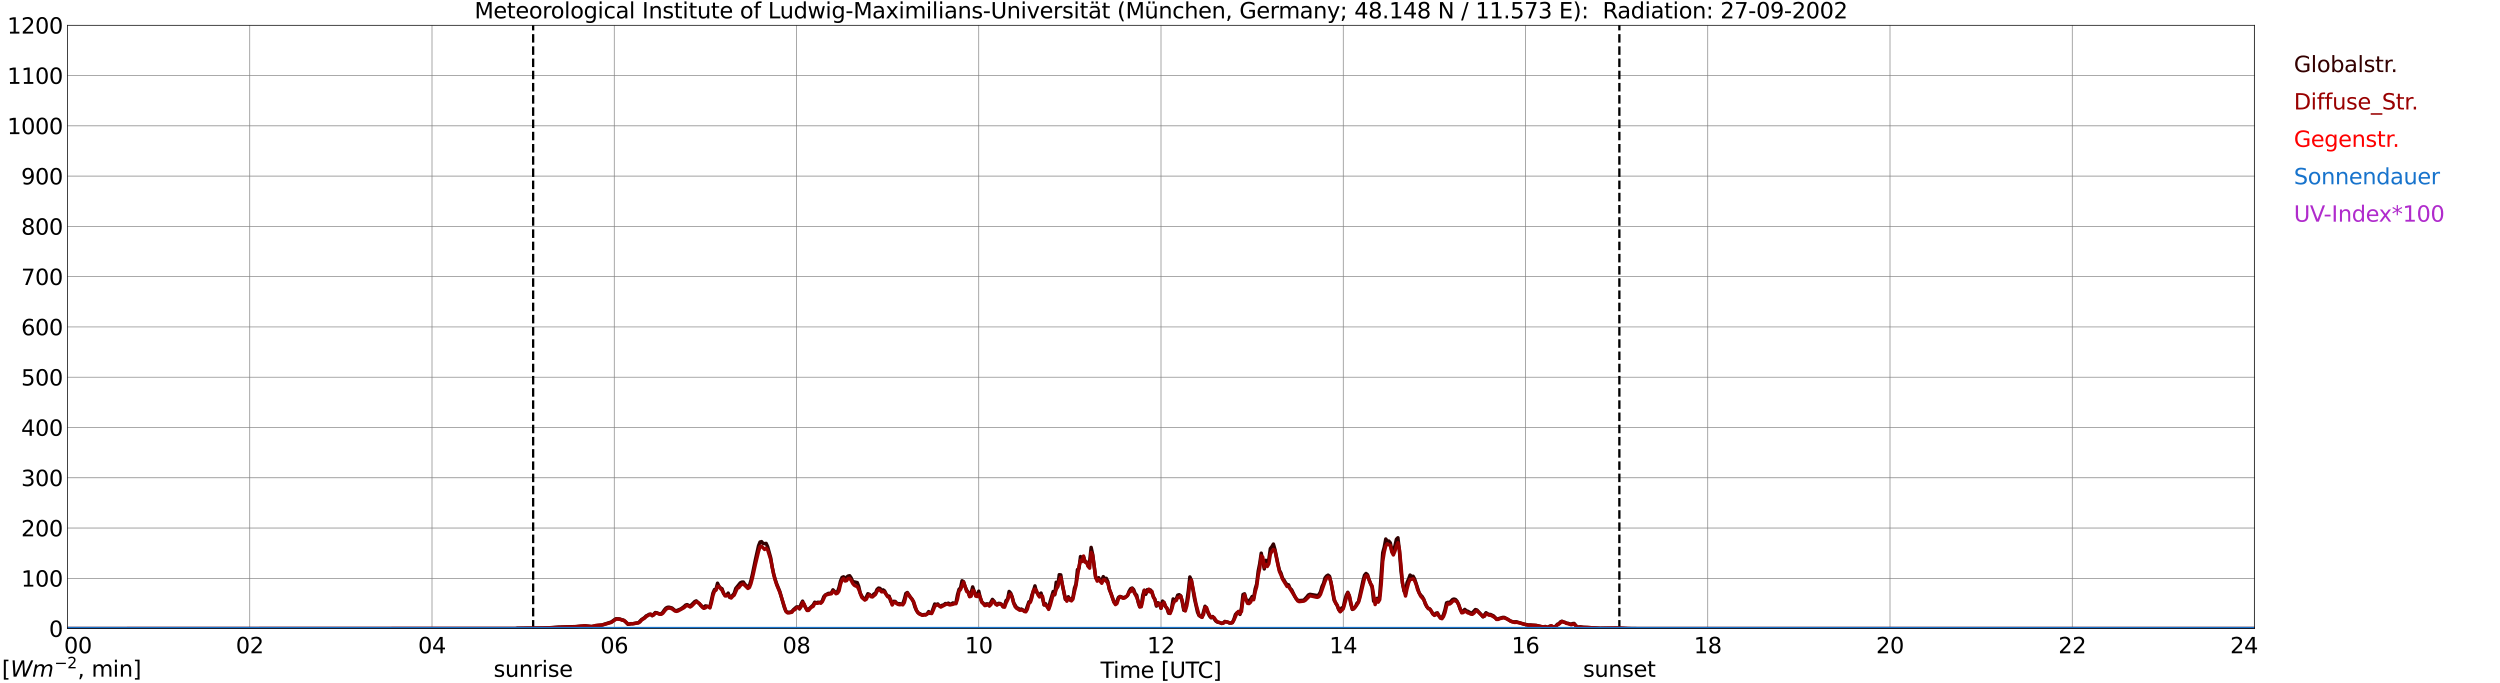 <?xml version="1.0" encoding="utf-8" standalone="no"?>
<!DOCTYPE svg PUBLIC "-//W3C//DTD SVG 1.1//EN"
  "http://www.w3.org/Graphics/SVG/1.1/DTD/svg11.dtd">
<svg xmlns:xlink="http://www.w3.org/1999/xlink" width="1085.4pt" height="296.64pt" viewBox="0 0 1085.4 296.64" xmlns="http://www.w3.org/2000/svg" version="1.1">
 <defs>
  <style type="text/css">*{stroke-linejoin: round; stroke-linecap: butt}</style>
 </defs>
 <g id="figure_1">
  <g id="patch_1">
   <path d="M 0 296.64 
L 1085.4 296.64 
L 1085.4 0 
L 0 0 
z
" style="fill: #ffffff"/>
  </g>
  <g id="axes_1">
   <g id="patch_2">
    <path d="M 29.306 272.909 
L 978.814 272.909 
L 978.814 10.976 
L 29.306 10.976 
z
" style="fill: #ffffff"/>
   </g>
   <g id="patch_3">
    <path d="M 978.814 272.909 
L 978.814 272.909 
L 978.814 10.976 
L 978.814 10.976 
z
" clip-path="url(#pfeec6c90ca)" style="fill: #d3d3d3; opacity: 0.25; stroke: #d3d3d3; stroke-linejoin: miter"/>
   </g>
   <g id="matplotlib.axis_1">
    <g id="xtick_1">
     <g id="line2d_1">
      <path d="M 29.306 272.909 
L 29.306 10.976 
" clip-path="url(#pfeec6c90ca)" style="fill: none; stroke: #808080; stroke-width: 0.3; stroke-linecap: square"/>
     </g>
     <g id="line2d_2"/>
     <g id="text_1">
      <!--    00 -->
      <g transform="translate(18.733 283.627) scale(0.095 -0.095)">
       <defs>
        <path id="DejaVuSans-20" transform="scale(0.016)"/>
        <path id="DejaVuSans-30" d="M 2034 4250 
Q 1547 4250 1301 3770 
Q 1056 3291 1056 2328 
Q 1056 1369 1301 889 
Q 1547 409 2034 409 
Q 2525 409 2770 889 
Q 3016 1369 3016 2328 
Q 3016 3291 2770 3770 
Q 2525 4250 2034 4250 
z
M 2034 4750 
Q 2819 4750 3233 4129 
Q 3647 3509 3647 2328 
Q 3647 1150 3233 529 
Q 2819 -91 2034 -91 
Q 1250 -91 836 529 
Q 422 1150 422 2328 
Q 422 3509 836 4129 
Q 1250 4750 2034 4750 
z
" transform="scale(0.016)"/>
       </defs>
       <use xlink:href="#DejaVuSans-20"/>
       <use xlink:href="#DejaVuSans-20" transform="translate(31.787 0)"/>
       <use xlink:href="#DejaVuSans-20" transform="translate(63.574 0)"/>
       <use xlink:href="#DejaVuSans-30" transform="translate(95.361 0)"/>
       <use xlink:href="#DejaVuSans-30" transform="translate(158.984 0)"/>
      </g>
     </g>
    </g>
    <g id="xtick_2">
     <g id="line2d_3">
      <path d="M 108.431 272.909 
L 108.431 10.976 
" clip-path="url(#pfeec6c90ca)" style="fill: none; stroke: #808080; stroke-width: 0.3; stroke-linecap: square"/>
     </g>
     <g id="line2d_4"/>
     <g id="text_2">
      <!-- 02 -->
      <g transform="translate(102.387 283.627) scale(0.095 -0.095)">
       <defs>
        <path id="DejaVuSans-32" d="M 1228 531 
L 3431 531 
L 3431 0 
L 469 0 
L 469 531 
Q 828 903 1448 1529 
Q 2069 2156 2228 2338 
Q 2531 2678 2651 2914 
Q 2772 3150 2772 3378 
Q 2772 3750 2511 3984 
Q 2250 4219 1831 4219 
Q 1534 4219 1204 4116 
Q 875 4013 500 3803 
L 500 4441 
Q 881 4594 1212 4672 
Q 1544 4750 1819 4750 
Q 2544 4750 2975 4387 
Q 3406 4025 3406 3419 
Q 3406 3131 3298 2873 
Q 3191 2616 2906 2266 
Q 2828 2175 2409 1742 
Q 1991 1309 1228 531 
z
" transform="scale(0.016)"/>
       </defs>
       <use xlink:href="#DejaVuSans-30"/>
       <use xlink:href="#DejaVuSans-32" transform="translate(63.623 0)"/>
      </g>
     </g>
    </g>
    <g id="xtick_3">
     <g id="line2d_5">
      <path d="M 187.557 272.909 
L 187.557 10.976 
" clip-path="url(#pfeec6c90ca)" style="fill: none; stroke: #808080; stroke-width: 0.3; stroke-linecap: square"/>
     </g>
     <g id="line2d_6"/>
     <g id="text_3">
      <!-- 04 -->
      <g transform="translate(181.513 283.627) scale(0.095 -0.095)">
       <defs>
        <path id="DejaVuSans-34" d="M 2419 4116 
L 825 1625 
L 2419 1625 
L 2419 4116 
z
M 2253 4666 
L 3047 4666 
L 3047 1625 
L 3713 1625 
L 3713 1100 
L 3047 1100 
L 3047 0 
L 2419 0 
L 2419 1100 
L 313 1100 
L 313 1709 
L 2253 4666 
z
" transform="scale(0.016)"/>
       </defs>
       <use xlink:href="#DejaVuSans-30"/>
       <use xlink:href="#DejaVuSans-34" transform="translate(63.623 0)"/>
      </g>
     </g>
    </g>
    <g id="xtick_4">
     <g id="line2d_7">
      <path d="M 266.683 272.909 
L 266.683 10.976 
" clip-path="url(#pfeec6c90ca)" style="fill: none; stroke: #808080; stroke-width: 0.3; stroke-linecap: square"/>
     </g>
     <g id="line2d_8"/>
     <g id="text_4">
      <!-- 06 -->
      <g transform="translate(260.638 283.627) scale(0.095 -0.095)">
       <defs>
        <path id="DejaVuSans-36" d="M 2113 2584 
Q 1688 2584 1439 2293 
Q 1191 2003 1191 1497 
Q 1191 994 1439 701 
Q 1688 409 2113 409 
Q 2538 409 2786 701 
Q 3034 994 3034 1497 
Q 3034 2003 2786 2293 
Q 2538 2584 2113 2584 
z
M 3366 4563 
L 3366 3988 
Q 3128 4100 2886 4159 
Q 2644 4219 2406 4219 
Q 1781 4219 1451 3797 
Q 1122 3375 1075 2522 
Q 1259 2794 1537 2939 
Q 1816 3084 2150 3084 
Q 2853 3084 3261 2657 
Q 3669 2231 3669 1497 
Q 3669 778 3244 343 
Q 2819 -91 2113 -91 
Q 1303 -91 875 529 
Q 447 1150 447 2328 
Q 447 3434 972 4092 
Q 1497 4750 2381 4750 
Q 2619 4750 2861 4703 
Q 3103 4656 3366 4563 
z
" transform="scale(0.016)"/>
       </defs>
       <use xlink:href="#DejaVuSans-30"/>
       <use xlink:href="#DejaVuSans-36" transform="translate(63.623 0)"/>
      </g>
     </g>
    </g>
    <g id="xtick_5">
     <g id="line2d_9">
      <path d="M 345.808 272.909 
L 345.808 10.976 
" clip-path="url(#pfeec6c90ca)" style="fill: none; stroke: #808080; stroke-width: 0.3; stroke-linecap: square"/>
     </g>
     <g id="line2d_10"/>
     <g id="text_5">
      <!-- 08 -->
      <g transform="translate(339.764 283.627) scale(0.095 -0.095)">
       <defs>
        <path id="DejaVuSans-38" d="M 2034 2216 
Q 1584 2216 1326 1975 
Q 1069 1734 1069 1313 
Q 1069 891 1326 650 
Q 1584 409 2034 409 
Q 2484 409 2743 651 
Q 3003 894 3003 1313 
Q 3003 1734 2745 1975 
Q 2488 2216 2034 2216 
z
M 1403 2484 
Q 997 2584 770 2862 
Q 544 3141 544 3541 
Q 544 4100 942 4425 
Q 1341 4750 2034 4750 
Q 2731 4750 3128 4425 
Q 3525 4100 3525 3541 
Q 3525 3141 3298 2862 
Q 3072 2584 2669 2484 
Q 3125 2378 3379 2068 
Q 3634 1759 3634 1313 
Q 3634 634 3220 271 
Q 2806 -91 2034 -91 
Q 1263 -91 848 271 
Q 434 634 434 1313 
Q 434 1759 690 2068 
Q 947 2378 1403 2484 
z
M 1172 3481 
Q 1172 3119 1398 2916 
Q 1625 2713 2034 2713 
Q 2441 2713 2670 2916 
Q 2900 3119 2900 3481 
Q 2900 3844 2670 4047 
Q 2441 4250 2034 4250 
Q 1625 4250 1398 4047 
Q 1172 3844 1172 3481 
z
" transform="scale(0.016)"/>
       </defs>
       <use xlink:href="#DejaVuSans-30"/>
       <use xlink:href="#DejaVuSans-38" transform="translate(63.623 0)"/>
      </g>
     </g>
    </g>
    <g id="xtick_6">
     <g id="line2d_11">
      <path d="M 424.934 272.909 
L 424.934 10.976 
" clip-path="url(#pfeec6c90ca)" style="fill: none; stroke: #808080; stroke-width: 0.3; stroke-linecap: square"/>
     </g>
     <g id="line2d_12"/>
     <g id="text_6">
      <!-- 10 -->
      <g transform="translate(418.89 283.627) scale(0.095 -0.095)">
       <defs>
        <path id="DejaVuSans-31" d="M 794 531 
L 1825 531 
L 1825 4091 
L 703 3866 
L 703 4441 
L 1819 4666 
L 2450 4666 
L 2450 531 
L 3481 531 
L 3481 0 
L 794 0 
L 794 531 
z
" transform="scale(0.016)"/>
       </defs>
       <use xlink:href="#DejaVuSans-31"/>
       <use xlink:href="#DejaVuSans-30" transform="translate(63.623 0)"/>
      </g>
     </g>
    </g>
    <g id="xtick_7">
     <g id="line2d_13">
      <path d="M 504.06 272.909 
L 504.06 10.976 
" clip-path="url(#pfeec6c90ca)" style="fill: none; stroke: #808080; stroke-width: 0.3; stroke-linecap: square"/>
     </g>
     <g id="line2d_14"/>
     <g id="text_7">
      <!-- 12 -->
      <g transform="translate(498.015 283.627) scale(0.095 -0.095)">
       <use xlink:href="#DejaVuSans-31"/>
       <use xlink:href="#DejaVuSans-32" transform="translate(63.623 0)"/>
      </g>
     </g>
    </g>
    <g id="xtick_8">
     <g id="line2d_15">
      <path d="M 583.185 272.909 
L 583.185 10.976 
" clip-path="url(#pfeec6c90ca)" style="fill: none; stroke: #808080; stroke-width: 0.3; stroke-linecap: square"/>
     </g>
     <g id="line2d_16"/>
     <g id="text_8">
      <!-- 14 -->
      <g transform="translate(577.141 283.627) scale(0.095 -0.095)">
       <use xlink:href="#DejaVuSans-31"/>
       <use xlink:href="#DejaVuSans-34" transform="translate(63.623 0)"/>
      </g>
     </g>
    </g>
    <g id="xtick_9">
     <g id="line2d_17">
      <path d="M 662.311 272.909 
L 662.311 10.976 
" clip-path="url(#pfeec6c90ca)" style="fill: none; stroke: #808080; stroke-width: 0.3; stroke-linecap: square"/>
     </g>
     <g id="line2d_18"/>
     <g id="text_9">
      <!-- 16 -->
      <g transform="translate(656.267 283.627) scale(0.095 -0.095)">
       <use xlink:href="#DejaVuSans-31"/>
       <use xlink:href="#DejaVuSans-36" transform="translate(63.623 0)"/>
      </g>
     </g>
    </g>
    <g id="xtick_10">
     <g id="line2d_19">
      <path d="M 741.437 272.909 
L 741.437 10.976 
" clip-path="url(#pfeec6c90ca)" style="fill: none; stroke: #808080; stroke-width: 0.3; stroke-linecap: square"/>
     </g>
     <g id="line2d_20"/>
     <g id="text_10">
      <!-- 18 -->
      <g transform="translate(735.392 283.627) scale(0.095 -0.095)">
       <use xlink:href="#DejaVuSans-31"/>
       <use xlink:href="#DejaVuSans-38" transform="translate(63.623 0)"/>
      </g>
     </g>
    </g>
    <g id="xtick_11">
     <g id="line2d_21">
      <path d="M 820.562 272.909 
L 820.562 10.976 
" clip-path="url(#pfeec6c90ca)" style="fill: none; stroke: #808080; stroke-width: 0.3; stroke-linecap: square"/>
     </g>
     <g id="line2d_22"/>
     <g id="text_11">
      <!-- 20 -->
      <g transform="translate(814.518 283.627) scale(0.095 -0.095)">
       <use xlink:href="#DejaVuSans-32"/>
       <use xlink:href="#DejaVuSans-30" transform="translate(63.623 0)"/>
      </g>
     </g>
    </g>
    <g id="xtick_12">
     <g id="line2d_23">
      <path d="M 899.688 272.909 
L 899.688 10.976 
" clip-path="url(#pfeec6c90ca)" style="fill: none; stroke: #808080; stroke-width: 0.3; stroke-linecap: square"/>
     </g>
     <g id="line2d_24"/>
     <g id="text_12">
      <!-- 22 -->
      <g transform="translate(893.644 283.627) scale(0.095 -0.095)">
       <use xlink:href="#DejaVuSans-32"/>
       <use xlink:href="#DejaVuSans-32" transform="translate(63.623 0)"/>
      </g>
     </g>
    </g>
    <g id="xtick_13">
     <g id="line2d_25">
      <path d="M 978.814 272.909 
L 978.814 10.976 
" clip-path="url(#pfeec6c90ca)" style="fill: none; stroke: #808080; stroke-width: 0.3; stroke-linecap: square"/>
     </g>
     <g id="line2d_26"/>
     <g id="text_13">
      <!-- 24    -->
      <g transform="translate(968.241 283.627) scale(0.095 -0.095)">
       <use xlink:href="#DejaVuSans-32"/>
       <use xlink:href="#DejaVuSans-34" transform="translate(63.623 0)"/>
       <use xlink:href="#DejaVuSans-20" transform="translate(127.246 0)"/>
       <use xlink:href="#DejaVuSans-20" transform="translate(159.033 0)"/>
       <use xlink:href="#DejaVuSans-20" transform="translate(190.82 0)"/>
      </g>
     </g>
    </g>
    <g id="text_14">
     <!-- Time [UTC] -->
     <g transform="translate(477.806 294.322) scale(0.095 -0.095)">
      <defs>
       <path id="DejaVuSans-54" d="M -19 4666 
L 3928 4666 
L 3928 4134 
L 2272 4134 
L 2272 0 
L 1638 0 
L 1638 4134 
L -19 4134 
L -19 4666 
z
" transform="scale(0.016)"/>
       <path id="DejaVuSans-69" d="M 603 3500 
L 1178 3500 
L 1178 0 
L 603 0 
L 603 3500 
z
M 603 4863 
L 1178 4863 
L 1178 4134 
L 603 4134 
L 603 4863 
z
" transform="scale(0.016)"/>
       <path id="DejaVuSans-6d" d="M 3328 2828 
Q 3544 3216 3844 3400 
Q 4144 3584 4550 3584 
Q 5097 3584 5394 3201 
Q 5691 2819 5691 2113 
L 5691 0 
L 5113 0 
L 5113 2094 
Q 5113 2597 4934 2840 
Q 4756 3084 4391 3084 
Q 3944 3084 3684 2787 
Q 3425 2491 3425 1978 
L 3425 0 
L 2847 0 
L 2847 2094 
Q 2847 2600 2669 2842 
Q 2491 3084 2119 3084 
Q 1678 3084 1418 2786 
Q 1159 2488 1159 1978 
L 1159 0 
L 581 0 
L 581 3500 
L 1159 3500 
L 1159 2956 
Q 1356 3278 1631 3431 
Q 1906 3584 2284 3584 
Q 2666 3584 2933 3390 
Q 3200 3197 3328 2828 
z
" transform="scale(0.016)"/>
       <path id="DejaVuSans-65" d="M 3597 1894 
L 3597 1613 
L 953 1613 
Q 991 1019 1311 708 
Q 1631 397 2203 397 
Q 2534 397 2845 478 
Q 3156 559 3463 722 
L 3463 178 
Q 3153 47 2828 -22 
Q 2503 -91 2169 -91 
Q 1331 -91 842 396 
Q 353 884 353 1716 
Q 353 2575 817 3079 
Q 1281 3584 2069 3584 
Q 2775 3584 3186 3129 
Q 3597 2675 3597 1894 
z
M 3022 2063 
Q 3016 2534 2758 2815 
Q 2500 3097 2075 3097 
Q 1594 3097 1305 2825 
Q 1016 2553 972 2059 
L 3022 2063 
z
" transform="scale(0.016)"/>
       <path id="DejaVuSans-5b" d="M 550 4863 
L 1875 4863 
L 1875 4416 
L 1125 4416 
L 1125 -397 
L 1875 -397 
L 1875 -844 
L 550 -844 
L 550 4863 
z
" transform="scale(0.016)"/>
       <path id="DejaVuSans-55" d="M 556 4666 
L 1191 4666 
L 1191 1831 
Q 1191 1081 1462 751 
Q 1734 422 2344 422 
Q 2950 422 3222 751 
Q 3494 1081 3494 1831 
L 3494 4666 
L 4128 4666 
L 4128 1753 
Q 4128 841 3676 375 
Q 3225 -91 2344 -91 
Q 1459 -91 1007 375 
Q 556 841 556 1753 
L 556 4666 
z
" transform="scale(0.016)"/>
       <path id="DejaVuSans-43" d="M 4122 4306 
L 4122 3641 
Q 3803 3938 3442 4084 
Q 3081 4231 2675 4231 
Q 1875 4231 1450 3742 
Q 1025 3253 1025 2328 
Q 1025 1406 1450 917 
Q 1875 428 2675 428 
Q 3081 428 3442 575 
Q 3803 722 4122 1019 
L 4122 359 
Q 3791 134 3420 21 
Q 3050 -91 2638 -91 
Q 1578 -91 968 557 
Q 359 1206 359 2328 
Q 359 3453 968 4101 
Q 1578 4750 2638 4750 
Q 3056 4750 3426 4639 
Q 3797 4528 4122 4306 
z
" transform="scale(0.016)"/>
       <path id="DejaVuSans-5d" d="M 1947 4863 
L 1947 -844 
L 622 -844 
L 622 -397 
L 1369 -397 
L 1369 4416 
L 622 4416 
L 622 4863 
L 1947 4863 
z
" transform="scale(0.016)"/>
      </defs>
      <use xlink:href="#DejaVuSans-54"/>
      <use xlink:href="#DejaVuSans-69" transform="translate(57.959 0)"/>
      <use xlink:href="#DejaVuSans-6d" transform="translate(85.742 0)"/>
      <use xlink:href="#DejaVuSans-65" transform="translate(183.154 0)"/>
      <use xlink:href="#DejaVuSans-20" transform="translate(244.678 0)"/>
      <use xlink:href="#DejaVuSans-5b" transform="translate(276.465 0)"/>
      <use xlink:href="#DejaVuSans-55" transform="translate(315.479 0)"/>
      <use xlink:href="#DejaVuSans-54" transform="translate(388.672 0)"/>
      <use xlink:href="#DejaVuSans-43" transform="translate(443.881 0)"/>
      <use xlink:href="#DejaVuSans-5d" transform="translate(513.705 0)"/>
     </g>
    </g>
   </g>
   <g id="matplotlib.axis_2">
    <g id="ytick_1">
     <g id="line2d_27">
      <path d="M 29.306 272.909 
L 978.814 272.909 
" clip-path="url(#pfeec6c90ca)" style="fill: none; stroke: #808080; stroke-width: 0.3; stroke-linecap: square"/>
     </g>
     <g id="line2d_28"/>
     <g id="text_15">
      <!-- 0 -->
      <g transform="translate(21.261 276.518) scale(0.095 -0.095)">
       <use xlink:href="#DejaVuSans-30"/>
      </g>
     </g>
    </g>
    <g id="ytick_2">
     <g id="line2d_29">
      <path d="M 29.306 251.081 
L 978.814 251.081 
" clip-path="url(#pfeec6c90ca)" style="fill: none; stroke: #808080; stroke-width: 0.3; stroke-linecap: square"/>
     </g>
     <g id="line2d_30"/>
     <g id="text_16">
      <!-- 100 -->
      <g transform="translate(9.173 254.69) scale(0.095 -0.095)">
       <use xlink:href="#DejaVuSans-31"/>
       <use xlink:href="#DejaVuSans-30" transform="translate(63.623 0)"/>
       <use xlink:href="#DejaVuSans-30" transform="translate(127.246 0)"/>
      </g>
     </g>
    </g>
    <g id="ytick_3">
     <g id="line2d_31">
      <path d="M 29.306 229.253 
L 978.814 229.253 
" clip-path="url(#pfeec6c90ca)" style="fill: none; stroke: #808080; stroke-width: 0.3; stroke-linecap: square"/>
     </g>
     <g id="line2d_32"/>
     <g id="text_17">
      <!-- 200 -->
      <g transform="translate(9.173 232.863) scale(0.095 -0.095)">
       <use xlink:href="#DejaVuSans-32"/>
       <use xlink:href="#DejaVuSans-30" transform="translate(63.623 0)"/>
       <use xlink:href="#DejaVuSans-30" transform="translate(127.246 0)"/>
      </g>
     </g>
    </g>
    <g id="ytick_4">
     <g id="line2d_33">
      <path d="M 29.306 207.426 
L 978.814 207.426 
" clip-path="url(#pfeec6c90ca)" style="fill: none; stroke: #808080; stroke-width: 0.3; stroke-linecap: square"/>
     </g>
     <g id="line2d_34"/>
     <g id="text_18">
      <!-- 300 -->
      <g transform="translate(9.173 211.035) scale(0.095 -0.095)">
       <defs>
        <path id="DejaVuSans-33" d="M 2597 2516 
Q 3050 2419 3304 2112 
Q 3559 1806 3559 1356 
Q 3559 666 3084 287 
Q 2609 -91 1734 -91 
Q 1441 -91 1130 -33 
Q 819 25 488 141 
L 488 750 
Q 750 597 1062 519 
Q 1375 441 1716 441 
Q 2309 441 2620 675 
Q 2931 909 2931 1356 
Q 2931 1769 2642 2001 
Q 2353 2234 1838 2234 
L 1294 2234 
L 1294 2753 
L 1863 2753 
Q 2328 2753 2575 2939 
Q 2822 3125 2822 3475 
Q 2822 3834 2567 4026 
Q 2313 4219 1838 4219 
Q 1578 4219 1281 4162 
Q 984 4106 628 3988 
L 628 4550 
Q 988 4650 1302 4700 
Q 1616 4750 1894 4750 
Q 2613 4750 3031 4423 
Q 3450 4097 3450 3541 
Q 3450 3153 3228 2886 
Q 3006 2619 2597 2516 
z
" transform="scale(0.016)"/>
       </defs>
       <use xlink:href="#DejaVuSans-33"/>
       <use xlink:href="#DejaVuSans-30" transform="translate(63.623 0)"/>
       <use xlink:href="#DejaVuSans-30" transform="translate(127.246 0)"/>
      </g>
     </g>
    </g>
    <g id="ytick_5">
     <g id="line2d_35">
      <path d="M 29.306 185.598 
L 978.814 185.598 
" clip-path="url(#pfeec6c90ca)" style="fill: none; stroke: #808080; stroke-width: 0.3; stroke-linecap: square"/>
     </g>
     <g id="line2d_36"/>
     <g id="text_19">
      <!-- 400 -->
      <g transform="translate(9.173 189.207) scale(0.095 -0.095)">
       <use xlink:href="#DejaVuSans-34"/>
       <use xlink:href="#DejaVuSans-30" transform="translate(63.623 0)"/>
       <use xlink:href="#DejaVuSans-30" transform="translate(127.246 0)"/>
      </g>
     </g>
    </g>
    <g id="ytick_6">
     <g id="line2d_37">
      <path d="M 29.306 163.77 
L 978.814 163.77 
" clip-path="url(#pfeec6c90ca)" style="fill: none; stroke: #808080; stroke-width: 0.3; stroke-linecap: square"/>
     </g>
     <g id="line2d_38"/>
     <g id="text_20">
      <!-- 500 -->
      <g transform="translate(9.173 167.379) scale(0.095 -0.095)">
       <defs>
        <path id="DejaVuSans-35" d="M 691 4666 
L 3169 4666 
L 3169 4134 
L 1269 4134 
L 1269 2991 
Q 1406 3038 1543 3061 
Q 1681 3084 1819 3084 
Q 2600 3084 3056 2656 
Q 3513 2228 3513 1497 
Q 3513 744 3044 326 
Q 2575 -91 1722 -91 
Q 1428 -91 1123 -41 
Q 819 9 494 109 
L 494 744 
Q 775 591 1075 516 
Q 1375 441 1709 441 
Q 2250 441 2565 725 
Q 2881 1009 2881 1497 
Q 2881 1984 2565 2268 
Q 2250 2553 1709 2553 
Q 1456 2553 1204 2497 
Q 953 2441 691 2322 
L 691 4666 
z
" transform="scale(0.016)"/>
       </defs>
       <use xlink:href="#DejaVuSans-35"/>
       <use xlink:href="#DejaVuSans-30" transform="translate(63.623 0)"/>
       <use xlink:href="#DejaVuSans-30" transform="translate(127.246 0)"/>
      </g>
     </g>
    </g>
    <g id="ytick_7">
     <g id="line2d_39">
      <path d="M 29.306 141.942 
L 978.814 141.942 
" clip-path="url(#pfeec6c90ca)" style="fill: none; stroke: #808080; stroke-width: 0.3; stroke-linecap: square"/>
     </g>
     <g id="line2d_40"/>
     <g id="text_21">
      <!-- 600 -->
      <g transform="translate(9.173 145.551) scale(0.095 -0.095)">
       <use xlink:href="#DejaVuSans-36"/>
       <use xlink:href="#DejaVuSans-30" transform="translate(63.623 0)"/>
       <use xlink:href="#DejaVuSans-30" transform="translate(127.246 0)"/>
      </g>
     </g>
    </g>
    <g id="ytick_8">
     <g id="line2d_41">
      <path d="M 29.306 120.114 
L 978.814 120.114 
" clip-path="url(#pfeec6c90ca)" style="fill: none; stroke: #808080; stroke-width: 0.3; stroke-linecap: square"/>
     </g>
     <g id="line2d_42"/>
     <g id="text_22">
      <!-- 700 -->
      <g transform="translate(9.173 123.724) scale(0.095 -0.095)">
       <defs>
        <path id="DejaVuSans-37" d="M 525 4666 
L 3525 4666 
L 3525 4397 
L 1831 0 
L 1172 0 
L 2766 4134 
L 525 4134 
L 525 4666 
z
" transform="scale(0.016)"/>
       </defs>
       <use xlink:href="#DejaVuSans-37"/>
       <use xlink:href="#DejaVuSans-30" transform="translate(63.623 0)"/>
       <use xlink:href="#DejaVuSans-30" transform="translate(127.246 0)"/>
      </g>
     </g>
    </g>
    <g id="ytick_9">
     <g id="line2d_43">
      <path d="M 29.306 98.287 
L 978.814 98.287 
" clip-path="url(#pfeec6c90ca)" style="fill: none; stroke: #808080; stroke-width: 0.3; stroke-linecap: square"/>
     </g>
     <g id="line2d_44"/>
     <g id="text_23">
      <!-- 800 -->
      <g transform="translate(9.173 101.896) scale(0.095 -0.095)">
       <use xlink:href="#DejaVuSans-38"/>
       <use xlink:href="#DejaVuSans-30" transform="translate(63.623 0)"/>
       <use xlink:href="#DejaVuSans-30" transform="translate(127.246 0)"/>
      </g>
     </g>
    </g>
    <g id="ytick_10">
     <g id="line2d_45">
      <path d="M 29.306 76.459 
L 978.814 76.459 
" clip-path="url(#pfeec6c90ca)" style="fill: none; stroke: #808080; stroke-width: 0.3; stroke-linecap: square"/>
     </g>
     <g id="line2d_46"/>
     <g id="text_24">
      <!-- 900 -->
      <g transform="translate(9.173 80.068) scale(0.095 -0.095)">
       <defs>
        <path id="DejaVuSans-39" d="M 703 97 
L 703 672 
Q 941 559 1184 500 
Q 1428 441 1663 441 
Q 2288 441 2617 861 
Q 2947 1281 2994 2138 
Q 2813 1869 2534 1725 
Q 2256 1581 1919 1581 
Q 1219 1581 811 2004 
Q 403 2428 403 3163 
Q 403 3881 828 4315 
Q 1253 4750 1959 4750 
Q 2769 4750 3195 4129 
Q 3622 3509 3622 2328 
Q 3622 1225 3098 567 
Q 2575 -91 1691 -91 
Q 1453 -91 1209 -44 
Q 966 3 703 97 
z
M 1959 2075 
Q 2384 2075 2632 2365 
Q 2881 2656 2881 3163 
Q 2881 3666 2632 3958 
Q 2384 4250 1959 4250 
Q 1534 4250 1286 3958 
Q 1038 3666 1038 3163 
Q 1038 2656 1286 2365 
Q 1534 2075 1959 2075 
z
" transform="scale(0.016)"/>
       </defs>
       <use xlink:href="#DejaVuSans-39"/>
       <use xlink:href="#DejaVuSans-30" transform="translate(63.623 0)"/>
       <use xlink:href="#DejaVuSans-30" transform="translate(127.246 0)"/>
      </g>
     </g>
    </g>
    <g id="ytick_11">
     <g id="line2d_47">
      <path d="M 29.306 54.631 
L 978.814 54.631 
" clip-path="url(#pfeec6c90ca)" style="fill: none; stroke: #808080; stroke-width: 0.3; stroke-linecap: square"/>
     </g>
     <g id="line2d_48"/>
     <g id="text_25">
      <!-- 1000 -->
      <g transform="translate(3.128 58.24) scale(0.095 -0.095)">
       <use xlink:href="#DejaVuSans-31"/>
       <use xlink:href="#DejaVuSans-30" transform="translate(63.623 0)"/>
       <use xlink:href="#DejaVuSans-30" transform="translate(127.246 0)"/>
       <use xlink:href="#DejaVuSans-30" transform="translate(190.869 0)"/>
      </g>
     </g>
    </g>
    <g id="ytick_12">
     <g id="line2d_49">
      <path d="M 29.306 32.803 
L 978.814 32.803 
" clip-path="url(#pfeec6c90ca)" style="fill: none; stroke: #808080; stroke-width: 0.3; stroke-linecap: square"/>
     </g>
     <g id="line2d_50"/>
     <g id="text_26">
      <!-- 1100 -->
      <g transform="translate(3.128 36.413) scale(0.095 -0.095)">
       <use xlink:href="#DejaVuSans-31"/>
       <use xlink:href="#DejaVuSans-31" transform="translate(63.623 0)"/>
       <use xlink:href="#DejaVuSans-30" transform="translate(127.246 0)"/>
       <use xlink:href="#DejaVuSans-30" transform="translate(190.869 0)"/>
      </g>
     </g>
    </g>
    <g id="ytick_13">
     <g id="line2d_51">
      <path d="M 29.306 10.976 
L 978.814 10.976 
" clip-path="url(#pfeec6c90ca)" style="fill: none; stroke: #808080; stroke-width: 0.3; stroke-linecap: square"/>
     </g>
     <g id="line2d_52"/>
     <g id="text_27">
      <!-- 1200 -->
      <g transform="translate(3.128 14.585) scale(0.095 -0.095)">
       <use xlink:href="#DejaVuSans-31"/>
       <use xlink:href="#DejaVuSans-32" transform="translate(63.623 0)"/>
       <use xlink:href="#DejaVuSans-30" transform="translate(127.246 0)"/>
       <use xlink:href="#DejaVuSans-30" transform="translate(190.869 0)"/>
      </g>
     </g>
    </g>
   </g>
   <g id="line2d_53">
    <path d="M 231.472 272.909 
L 231.472 10.976 
" clip-path="url(#pfeec6c90ca)" style="fill: none; stroke-dasharray: 3.7,1.6; stroke-dashoffset: 0; stroke: #000000"/>
   </g>
   <g id="line2d_54">
    <path d="M 703.061 272.909 
L 703.061 10.976 
" clip-path="url(#pfeec6c90ca)" style="fill: none; stroke-dasharray: 3.7,1.6; stroke-dashoffset: 0; stroke: #000000"/>
   </g>
   <g id="line2d_55">
    <path d="M 29.306 272.909 
L 223.823 272.909 
L 224.482 272.749 
L 231.736 272.686 
L 235.692 272.649 
L 238.329 272.564 
L 240.967 272.37 
L 242.286 272.261 
L 243.604 272.23 
L 249.539 272.066 
L 254.155 271.728 
L 256.792 272.014 
L 259.43 271.56 
L 261.408 271.324 
L 265.364 270.058 
L 267.342 268.655 
L 268.661 268.681 
L 269.32 268.807 
L 269.98 269.117 
L 270.639 269.181 
L 271.298 269.702 
L 272.617 271.043 
L 273.936 270.757 
L 274.595 270.813 
L 275.914 270.556 
L 277.233 270.348 
L 278.552 268.975 
L 279.87 268.1 
L 280.53 267.408 
L 281.189 267.122 
L 281.849 266.688 
L 282.508 266.716 
L 283.167 267.336 
L 284.486 265.952 
L 285.145 266.044 
L 286.464 266.587 
L 287.124 266.424 
L 287.783 265.793 
L 288.442 264.789 
L 289.102 264.025 
L 289.761 263.684 
L 290.42 263.612 
L 291.739 263.962 
L 293.058 265.049 
L 293.717 265.142 
L 295.696 264.317 
L 297.014 263.335 
L 297.674 262.696 
L 298.333 262.506 
L 299.652 263.176 
L 301.63 261.179 
L 302.289 260.877 
L 302.949 261.569 
L 303.608 262.006 
L 304.267 262.96 
L 304.927 263.3 
L 305.586 264.018 
L 306.246 263.047 
L 308.224 263.492 
L 309.543 257.474 
L 310.202 255.964 
L 310.861 255.8 
L 311.521 253.201 
L 312.18 254.615 
L 312.839 255.261 
L 313.499 255.634 
L 314.158 257.682 
L 314.818 258.52 
L 315.477 258.559 
L 316.136 257.49 
L 316.796 259.382 
L 317.455 258.998 
L 318.114 258.435 
L 318.774 257.588 
L 319.433 255.482 
L 321.411 253.041 
L 322.071 252.725 
L 322.73 252.696 
L 323.39 253.694 
L 324.708 254.827 
L 325.368 254.248 
L 326.027 252.031 
L 326.686 249.226 
L 328.005 242.815 
L 329.324 236.952 
L 329.983 235.328 
L 330.643 235.142 
L 331.302 235.952 
L 331.961 236.02 
L 332.621 235.917 
L 333.28 237.338 
L 334.599 242.14 
L 335.258 246.235 
L 335.918 249.282 
L 336.577 251.622 
L 337.236 253.545 
L 338.555 256.8 
L 340.533 263.754 
L 341.193 265.319 
L 341.852 265.917 
L 342.512 265.78 
L 343.171 265.773 
L 343.83 265.446 
L 344.49 264.684 
L 345.808 263.518 
L 346.468 263.51 
L 347.127 264.37 
L 347.787 262.261 
L 348.446 260.995 
L 349.105 262.641 
L 350.424 264.859 
L 351.083 264.501 
L 353.062 262.648 
L 353.721 261.458 
L 354.38 261.713 
L 355.04 261.48 
L 356.359 261.591 
L 357.018 260.799 
L 357.677 259.02 
L 358.337 258.323 
L 359.655 257.605 
L 360.315 257.616 
L 360.974 257.398 
L 361.634 256.08 
L 362.293 256.761 
L 362.952 257.217 
L 363.612 256.988 
L 364.271 255.012 
L 364.93 252.227 
L 365.59 250.693 
L 366.249 250.424 
L 366.909 251.653 
L 367.568 250.596 
L 368.227 250.094 
L 368.887 249.963 
L 369.546 250.915 
L 370.206 252.474 
L 372.184 252.936 
L 372.843 254.659 
L 373.502 257.59 
L 374.162 258.828 
L 374.821 259.758 
L 375.481 260.268 
L 376.14 259.21 
L 376.799 257.773 
L 377.459 258.072 
L 378.118 258.697 
L 378.777 258.69 
L 379.437 257.848 
L 380.096 257.594 
L 380.756 255.931 
L 381.415 255.324 
L 382.074 255.449 
L 382.734 256.492 
L 383.393 256.091 
L 384.053 256.547 
L 384.712 257.952 
L 385.371 258.758 
L 386.031 258.836 
L 386.69 261.021 
L 387.349 262.183 
L 388.009 261.067 
L 388.668 261.133 
L 389.328 261.895 
L 389.987 262.095 
L 390.646 262.089 
L 391.306 262.331 
L 391.965 262.084 
L 392.624 260.161 
L 393.284 257.656 
L 393.943 257.245 
L 395.262 259.301 
L 395.921 260.039 
L 396.581 261.353 
L 397.24 263.608 
L 397.899 265.031 
L 398.559 266.051 
L 399.878 266.723 
L 400.537 267.05 
L 401.196 266.801 
L 401.856 266.843 
L 402.515 266.524 
L 403.175 265.529 
L 403.834 266.312 
L 404.493 265.939 
L 405.812 262.239 
L 406.471 262.493 
L 407.131 262.213 
L 407.79 263.019 
L 408.45 263.134 
L 409.109 262.759 
L 409.768 262.617 
L 410.428 262.023 
L 411.087 262.122 
L 411.746 261.857 
L 412.406 262.34 
L 413.065 262.161 
L 413.725 261.768 
L 414.384 261.982 
L 415.043 261.694 
L 415.703 258.241 
L 416.362 255.877 
L 417.022 255.213 
L 417.681 252.144 
L 418.34 252.552 
L 419 254.707 
L 419.659 256.147 
L 420.318 257.097 
L 420.978 258.858 
L 421.637 257.337 
L 422.297 254.809 
L 422.956 256.785 
L 423.615 258.182 
L 424.275 258.618 
L 424.934 256.658 
L 425.593 259.535 
L 426.253 261.312 
L 427.572 262.567 
L 428.231 262.159 
L 428.89 262.209 
L 429.55 263.023 
L 430.209 261.469 
L 430.869 260.231 
L 431.528 260.952 
L 432.187 261.995 
L 432.847 262.495 
L 433.506 261.943 
L 434.165 261.999 
L 434.825 262.39 
L 435.484 263.379 
L 436.144 262.995 
L 436.803 260.714 
L 437.462 260.153 
L 438.122 256.782 
L 438.781 257.477 
L 439.44 259.138 
L 440.1 261.692 
L 441.419 263.909 
L 442.078 264.086 
L 442.737 264.736 
L 443.397 264.411 
L 444.716 265.201 
L 445.375 265.125 
L 446.694 261.323 
L 447.353 261.01 
L 448.012 258.339 
L 448.672 256.608 
L 449.331 254.366 
L 449.991 257.06 
L 450.65 257.666 
L 451.309 258.681 
L 451.969 257.481 
L 452.628 259.768 
L 453.287 262.654 
L 453.947 262.124 
L 454.606 263.433 
L 455.266 264.25 
L 455.925 261.196 
L 457.244 256.8 
L 457.903 258.238 
L 458.563 252.777 
L 459.222 254.816 
L 459.881 249.505 
L 460.541 249.592 
L 461.2 253.731 
L 462.519 260.223 
L 463.178 260.129 
L 463.838 259.096 
L 464.497 260.506 
L 465.156 260.028 
L 465.816 259.395 
L 466.475 255.403 
L 467.134 253.598 
L 467.794 247.298 
L 468.453 246.829 
L 469.113 241.632 
L 469.772 243.11 
L 470.431 241.846 
L 471.091 243.777 
L 471.75 244.035 
L 472.409 245.661 
L 473.069 243.93 
L 473.728 237.664 
L 474.388 240.669 
L 475.706 250.896 
L 476.366 251.225 
L 477.025 250.828 
L 477.685 252.273 
L 478.344 251.895 
L 479.003 250.354 
L 479.663 251.299 
L 480.322 251.092 
L 480.981 252.511 
L 481.641 255.973 
L 482.3 257.457 
L 483.619 261.432 
L 484.278 262.156 
L 484.938 260.96 
L 485.597 259.354 
L 486.256 258.981 
L 486.916 259.146 
L 487.575 259.507 
L 488.894 259.096 
L 489.553 258.522 
L 490.213 256.697 
L 490.872 255.588 
L 491.532 255.287 
L 492.191 255.992 
L 492.85 257.773 
L 493.51 258.404 
L 494.169 261.591 
L 494.828 263.416 
L 495.488 263.067 
L 496.147 258.391 
L 496.807 256.23 
L 497.466 258.007 
L 498.125 255.999 
L 498.785 256.641 
L 499.444 256.108 
L 500.103 257.239 
L 500.763 259.07 
L 501.422 260.22 
L 502.082 263.15 
L 502.741 261.681 
L 503.4 262.316 
L 504.06 264.099 
L 504.719 260.965 
L 505.379 261.685 
L 506.038 263.396 
L 506.697 264.21 
L 507.357 266.232 
L 508.016 265.88 
L 508.675 263.927 
L 509.335 260.03 
L 509.994 260.57 
L 510.654 260.126 
L 511.313 258.391 
L 511.972 258.186 
L 512.632 258.758 
L 513.291 261.395 
L 513.95 264.959 
L 514.61 264.466 
L 515.269 261.205 
L 515.929 256.451 
L 516.588 250.487 
L 517.247 251.935 
L 518.566 259.808 
L 519.885 265.679 
L 520.544 267.218 
L 521.863 267.965 
L 523.182 263.209 
L 523.841 264.413 
L 524.501 266.144 
L 525.16 267.491 
L 525.819 268.205 
L 526.479 267.67 
L 527.797 269.578 
L 528.457 270.047 
L 529.776 270.399 
L 530.435 270.691 
L 531.094 270.429 
L 531.754 269.807 
L 533.073 270.134 
L 533.732 270.51 
L 534.391 270.49 
L 535.051 270.283 
L 535.71 268.849 
L 536.369 266.812 
L 537.029 266.044 
L 537.688 265.673 
L 538.348 266.749 
L 539.007 263.804 
L 539.666 258.114 
L 540.326 257.808 
L 540.985 260.264 
L 541.644 260.96 
L 542.304 260.744 
L 542.963 260.129 
L 543.623 258.989 
L 544.282 259.683 
L 544.941 255.693 
L 545.601 253.524 
L 546.26 247.981 
L 546.919 244.661 
L 547.579 240.156 
L 548.898 247.004 
L 549.557 243.267 
L 550.216 245.039 
L 550.876 242.806 
L 551.535 238.17 
L 552.195 237.332 
L 552.854 236.201 
L 553.513 238.5 
L 554.832 244.858 
L 555.491 247.608 
L 556.151 248.831 
L 556.81 250.989 
L 557.47 251.836 
L 558.129 253.026 
L 558.788 253.788 
L 559.448 253.91 
L 560.107 255.449 
L 560.766 256.034 
L 562.085 258.817 
L 562.745 259.923 
L 563.404 260.572 
L 564.063 260.738 
L 566.042 260.594 
L 567.36 259.177 
L 568.02 258.332 
L 568.679 258.02 
L 571.976 258.568 
L 572.635 258.134 
L 573.295 256.961 
L 573.954 254.654 
L 574.613 253.299 
L 575.273 250.926 
L 575.932 250.088 
L 576.592 249.691 
L 577.251 250.223 
L 577.91 253.131 
L 579.229 260.633 
L 579.889 261.635 
L 580.548 262.929 
L 581.207 264.638 
L 581.867 265.5 
L 582.526 263.927 
L 583.185 263.859 
L 583.845 260.596 
L 584.504 258.426 
L 585.164 257.151 
L 585.823 258.775 
L 586.482 262.392 
L 587.142 264.582 
L 587.801 263.916 
L 588.46 263.47 
L 589.12 261.916 
L 589.779 261.301 
L 591.757 252.122 
L 592.417 249.743 
L 593.076 248.979 
L 593.736 249.531 
L 594.395 251.738 
L 595.714 255.067 
L 596.373 261.017 
L 597.032 261.475 
L 597.692 259.821 
L 598.351 261.109 
L 599.011 258.459 
L 600.329 239.949 
L 600.989 237.5 
L 601.648 234.014 
L 602.307 234.935 
L 602.967 234.902 
L 603.626 235.688 
L 604.286 239.277 
L 604.945 238.949 
L 605.604 237.068 
L 606.264 234.13 
L 606.923 233.473 
L 607.582 239.253 
L 608.242 247.792 
L 608.901 253.172 
L 609.561 256.595 
L 610.22 257.769 
L 610.879 252.928 
L 611.539 251.467 
L 612.198 249.675 
L 612.858 250.289 
L 613.517 250.182 
L 614.176 251.376 
L 616.154 257.433 
L 616.814 258.378 
L 617.473 259.044 
L 618.133 260.194 
L 618.792 262.185 
L 619.451 263.37 
L 620.111 264.09 
L 620.77 264.363 
L 622.089 266.548 
L 622.748 266.884 
L 623.408 266.245 
L 624.067 266.077 
L 624.726 267.428 
L 625.386 268.273 
L 626.045 268.205 
L 626.705 266.821 
L 627.364 264.688 
L 628.023 261.742 
L 628.683 261.475 
L 629.342 261.665 
L 630.661 260.253 
L 631.32 260.07 
L 631.98 260.31 
L 632.639 261.083 
L 633.298 262.451 
L 633.958 264.54 
L 634.617 265.712 
L 635.276 265.219 
L 635.936 264.577 
L 636.595 265.16 
L 637.255 265.374 
L 638.573 266.136 
L 639.233 266.044 
L 640.552 264.647 
L 641.211 264.824 
L 643.189 266.983 
L 643.848 267.829 
L 645.167 266.018 
L 645.827 266.467 
L 646.486 266.773 
L 647.145 266.782 
L 648.464 267.419 
L 649.783 268.844 
L 652.42 268.048 
L 653.08 268.05 
L 654.399 268.753 
L 655.717 269.608 
L 657.036 270.001 
L 658.355 269.958 
L 660.333 270.564 
L 661.652 270.955 
L 663.63 271.355 
L 664.289 271.32 
L 665.608 271.435 
L 666.927 271.505 
L 669.564 272.147 
L 670.224 272.195 
L 670.883 271.985 
L 671.542 272.271 
L 672.202 272.391 
L 672.861 271.809 
L 673.521 271.75 
L 674.18 272.125 
L 674.839 272.18 
L 675.499 271.798 
L 676.158 271.001 
L 676.817 270.774 
L 677.477 270.001 
L 678.136 269.707 
L 678.796 270.038 
L 679.455 270.211 
L 680.114 270.558 
L 680.774 270.606 
L 681.433 270.868 
L 682.092 270.995 
L 682.752 270.743 
L 683.411 270.667 
L 684.73 272.278 
L 686.049 272.147 
L 687.368 272.324 
L 694.621 272.752 
L 703.193 272.73 
L 706.49 272.876 
L 713.083 272.909 
L 978.154 272.909 
L 978.154 272.909 
" clip-path="url(#pfeec6c90ca)" style="fill: none; stroke: #330000; stroke-width: 1.5; stroke-linecap: square"/>
   </g>
   <g id="line2d_56">
    <path d="M 29.306 272.909 
L 224.482 272.811 
L 227.12 272.73 
L 233.054 272.695 
L 235.033 272.658 
L 239.648 272.536 
L 246.242 272.208 
L 247.561 272.237 
L 250.198 272.088 
L 252.176 271.846 
L 252.836 271.852 
L 253.495 271.7 
L 254.814 271.828 
L 256.792 272.023 
L 257.451 271.922 
L 258.77 271.529 
L 261.408 271.381 
L 265.364 270.252 
L 267.342 268.903 
L 268.002 268.753 
L 269.32 268.919 
L 269.98 269.194 
L 270.639 269.34 
L 271.298 269.635 
L 272.617 270.881 
L 273.277 270.999 
L 273.936 270.837 
L 275.255 270.754 
L 277.233 270.392 
L 277.892 269.993 
L 278.552 269.198 
L 279.87 268.373 
L 280.53 267.714 
L 281.849 266.926 
L 282.508 266.66 
L 283.167 267.205 
L 283.827 267.02 
L 284.486 266.264 
L 285.145 266.171 
L 286.464 266.694 
L 287.124 266.697 
L 287.783 266.269 
L 289.102 264.582 
L 289.761 264.152 
L 290.42 263.999 
L 291.08 264.086 
L 291.739 264.337 
L 293.058 265.28 
L 293.717 265.444 
L 294.377 265.263 
L 297.014 263.809 
L 297.674 263.2 
L 298.333 262.899 
L 298.992 263.147 
L 299.652 263.536 
L 300.311 263.113 
L 301.63 261.783 
L 302.289 261.266 
L 302.949 261.484 
L 304.267 262.676 
L 304.927 263.68 
L 305.586 264.069 
L 306.246 263.918 
L 306.905 263.302 
L 307.564 263.42 
L 308.224 263.938 
L 308.883 261.615 
L 309.543 258.511 
L 310.202 256.634 
L 310.861 256.248 
L 311.521 254.58 
L 312.18 254.6 
L 312.839 255.567 
L 313.499 256.335 
L 314.818 258.719 
L 315.477 258.638 
L 316.136 258.428 
L 317.455 259.642 
L 318.114 258.891 
L 318.774 258.382 
L 320.093 255.399 
L 320.752 255.148 
L 321.411 254.242 
L 322.071 253.696 
L 322.73 253.534 
L 324.708 255.479 
L 325.368 255.082 
L 326.027 253.395 
L 326.686 250.876 
L 328.005 244.871 
L 329.324 239.397 
L 329.983 237.338 
L 330.643 237.14 
L 331.961 238.558 
L 332.621 237.997 
L 333.28 238.74 
L 334.599 242.885 
L 335.918 249.501 
L 336.577 251.967 
L 337.236 253.999 
L 338.555 257.106 
L 341.193 265.361 
L 341.852 266.04 
L 342.512 266.118 
L 343.83 265.804 
L 344.49 264.894 
L 345.149 264.686 
L 345.808 263.894 
L 346.468 263.684 
L 347.127 264.197 
L 347.787 263.449 
L 348.446 261.517 
L 349.105 262.194 
L 349.765 263.89 
L 350.424 265.044 
L 351.083 265.014 
L 351.743 264.145 
L 352.402 263.575 
L 353.062 263.278 
L 353.721 261.982 
L 354.38 261.879 
L 355.04 261.929 
L 355.699 261.589 
L 356.359 261.903 
L 357.018 261.235 
L 358.337 258.417 
L 359.655 258.029 
L 360.974 257.791 
L 361.634 256.756 
L 362.293 256.953 
L 362.952 257.78 
L 363.612 257.549 
L 364.271 256.518 
L 364.93 253.628 
L 365.59 251.828 
L 366.249 251.205 
L 366.909 252.262 
L 367.568 252.087 
L 368.227 251.112 
L 368.887 251.107 
L 369.546 251.974 
L 370.206 253.294 
L 370.865 254.078 
L 371.524 254.449 
L 372.184 254.646 
L 372.843 255.89 
L 374.162 259.389 
L 375.481 260.532 
L 376.14 260.164 
L 376.799 258.745 
L 377.459 258.206 
L 378.118 259.044 
L 378.777 259.179 
L 380.096 258.096 
L 380.756 256.73 
L 381.415 256.018 
L 382.074 256.2 
L 382.734 256.959 
L 383.393 256.9 
L 384.053 257.023 
L 385.371 259.07 
L 386.031 259.445 
L 386.69 260.319 
L 387.349 262.665 
L 388.009 261.685 
L 388.668 261.353 
L 389.328 262.108 
L 389.987 262.445 
L 390.646 262.569 
L 391.306 262.421 
L 391.965 262.606 
L 392.624 261.628 
L 393.284 259.042 
L 393.943 257.52 
L 396.581 261.083 
L 397.899 264.983 
L 398.559 265.963 
L 399.218 266.631 
L 400.537 267.155 
L 401.196 266.974 
L 401.856 267.041 
L 402.515 266.618 
L 403.175 266.046 
L 403.834 266.022 
L 404.493 266.376 
L 405.153 264.998 
L 405.812 263.309 
L 406.471 262.731 
L 407.131 262.641 
L 407.79 263.019 
L 408.45 263.571 
L 411.087 262.215 
L 412.406 262.656 
L 413.725 262.368 
L 414.384 262.06 
L 415.043 262.098 
L 415.703 260.096 
L 416.362 256.671 
L 417.022 255.953 
L 418.34 252.722 
L 419 254.573 
L 419.659 256.767 
L 420.318 257.125 
L 420.978 259.077 
L 421.637 258.843 
L 422.297 256.241 
L 422.956 256.682 
L 423.615 258.819 
L 424.275 258.985 
L 424.934 258.009 
L 425.593 259.373 
L 426.253 261.489 
L 426.912 262.113 
L 427.572 262.931 
L 428.231 262.82 
L 428.89 262.362 
L 429.55 263.058 
L 430.209 262.534 
L 430.869 260.986 
L 431.528 261.137 
L 432.187 262.261 
L 432.847 262.711 
L 433.506 262.314 
L 434.165 262.246 
L 434.825 262.453 
L 435.484 263.455 
L 436.144 263.623 
L 436.803 261.801 
L 437.462 260.515 
L 438.122 258.402 
L 438.781 257.924 
L 439.44 259.411 
L 440.1 261.899 
L 440.759 263.462 
L 441.419 264.123 
L 442.737 264.933 
L 443.397 264.861 
L 444.056 264.933 
L 444.716 265.494 
L 445.375 265.621 
L 446.034 264.499 
L 446.694 262.021 
L 447.353 261.473 
L 448.012 259.496 
L 448.672 256.294 
L 449.331 255.722 
L 449.991 256.405 
L 450.65 258.241 
L 451.309 259.175 
L 451.969 258.631 
L 452.628 258.904 
L 453.287 262.482 
L 454.606 263.036 
L 455.266 264.577 
L 455.925 262.92 
L 457.244 258.118 
L 457.903 258.064 
L 458.563 255.99 
L 459.222 254.419 
L 459.881 252.172 
L 460.541 250.64 
L 462.519 259.758 
L 463.178 261.024 
L 463.838 259.714 
L 464.497 260.03 
L 465.156 260.886 
L 465.816 260.14 
L 466.475 256.909 
L 467.134 254.314 
L 468.453 246.048 
L 469.113 243.201 
L 469.772 243.801 
L 470.431 241.407 
L 471.091 244.081 
L 471.75 244.098 
L 472.409 245.888 
L 473.069 246.674 
L 473.728 239.831 
L 474.388 241.005 
L 475.706 250.655 
L 476.366 252.306 
L 477.025 251.585 
L 478.344 253.238 
L 479.003 251.764 
L 479.663 251.721 
L 480.981 253.08 
L 481.641 255.724 
L 483.619 261.303 
L 484.278 262.493 
L 484.938 262.049 
L 485.597 260.033 
L 486.256 258.994 
L 487.575 259.758 
L 488.235 259.664 
L 489.553 258.537 
L 490.213 257.123 
L 490.872 256.82 
L 491.532 255.588 
L 493.51 259.328 
L 494.169 261.072 
L 494.828 263.501 
L 495.488 263.429 
L 496.147 260.561 
L 496.807 256.37 
L 497.466 257.212 
L 498.125 256.981 
L 498.785 255.789 
L 499.444 257.02 
L 500.103 256.717 
L 500.763 259.258 
L 501.422 260.36 
L 502.082 262.731 
L 502.741 262.606 
L 503.4 261.943 
L 504.06 264.084 
L 504.719 262.407 
L 505.379 261.515 
L 506.038 263.241 
L 506.697 264.095 
L 507.357 265.92 
L 508.016 266.356 
L 508.675 264.726 
L 509.335 262.209 
L 509.994 260.919 
L 510.654 260.733 
L 511.313 259.378 
L 511.972 259.406 
L 512.632 258.719 
L 513.291 260.862 
L 513.95 264.359 
L 514.61 265.265 
L 515.269 263.019 
L 515.929 259.251 
L 516.588 252.731 
L 517.247 251.845 
L 519.226 262.093 
L 520.544 267.02 
L 521.204 267.644 
L 521.863 268.032 
L 522.522 266.812 
L 523.182 263.73 
L 523.841 263.78 
L 524.501 265.695 
L 525.16 267.092 
L 525.819 268.096 
L 526.479 267.864 
L 527.138 268.155 
L 527.797 269.213 
L 528.457 269.897 
L 529.116 270.172 
L 529.776 270.318 
L 530.435 270.632 
L 531.094 270.58 
L 531.754 270.019 
L 532.413 269.953 
L 534.391 270.514 
L 535.051 270.342 
L 535.71 269.244 
L 537.029 266.205 
L 537.688 265.45 
L 538.348 266.36 
L 539.007 265.509 
L 539.666 260.133 
L 540.326 258.203 
L 540.985 260.535 
L 541.644 261.964 
L 542.304 262.039 
L 542.963 261.43 
L 543.623 259.869 
L 544.282 260.384 
L 544.941 257.009 
L 545.601 254.685 
L 546.26 249.865 
L 546.919 246.724 
L 547.579 241.328 
L 548.238 241.902 
L 548.898 246.231 
L 549.557 245.048 
L 550.216 245.938 
L 550.876 244.736 
L 551.535 240.617 
L 552.195 239.342 
L 552.854 238.526 
L 553.513 238.956 
L 554.832 245.334 
L 555.491 248.184 
L 556.151 249.623 
L 556.81 251.384 
L 558.788 254.632 
L 559.448 254.608 
L 563.404 260.919 
L 564.063 261.216 
L 566.042 260.997 
L 566.701 260.642 
L 568.679 258.653 
L 569.998 258.935 
L 571.317 259.247 
L 571.976 259.352 
L 572.635 259.05 
L 573.295 258.077 
L 575.273 252.454 
L 575.932 251.007 
L 576.592 250.518 
L 577.251 250.933 
L 577.91 252.978 
L 579.229 259.908 
L 579.889 261.977 
L 580.548 262.685 
L 581.207 264.599 
L 581.867 265.583 
L 583.185 264.311 
L 585.164 257.415 
L 585.823 258.623 
L 587.142 264.444 
L 587.801 264.352 
L 589.12 262.606 
L 589.779 261.534 
L 590.439 259.456 
L 592.417 251.112 
L 593.076 249.863 
L 593.736 250.014 
L 595.054 253.428 
L 595.714 254.36 
L 597.032 262.482 
L 597.692 260.279 
L 598.351 261.443 
L 599.011 260.369 
L 599.67 253.827 
L 600.329 243.771 
L 600.989 239.674 
L 601.648 237.006 
L 602.307 236.105 
L 602.967 236.533 
L 603.626 236.758 
L 604.286 239.7 
L 604.945 240.94 
L 605.604 239.336 
L 606.264 237.185 
L 606.923 235.638 
L 607.582 238.672 
L 608.242 245.312 
L 608.901 253.174 
L 610.22 258.771 
L 610.879 255.634 
L 611.539 253.096 
L 612.198 251.526 
L 612.858 251.531 
L 613.517 251.208 
L 614.176 252.094 
L 614.836 253.733 
L 615.495 256.123 
L 616.814 258.856 
L 618.133 260.336 
L 619.451 263.322 
L 620.111 264.282 
L 620.77 264.464 
L 621.429 265.276 
L 622.089 266.55 
L 622.748 267.183 
L 623.408 266.897 
L 624.067 266.258 
L 625.386 268.369 
L 626.045 268.613 
L 626.705 267.703 
L 627.364 265.95 
L 628.023 263.169 
L 628.683 261.967 
L 629.342 262.257 
L 630.001 261.816 
L 630.661 261.063 
L 631.32 260.751 
L 631.98 260.93 
L 632.639 261.392 
L 633.298 262.6 
L 634.617 266.07 
L 635.276 265.959 
L 635.936 265.341 
L 636.595 265.627 
L 637.255 266.088 
L 637.914 266.278 
L 638.573 266.646 
L 639.233 266.71 
L 639.892 266.243 
L 640.552 265.49 
L 641.211 265.177 
L 643.848 267.65 
L 644.508 267.568 
L 645.167 266.559 
L 645.827 266.673 
L 646.486 267.12 
L 647.145 267.083 
L 649.123 268.179 
L 649.783 268.932 
L 650.442 268.925 
L 651.102 268.615 
L 652.42 268.294 
L 653.08 268.235 
L 654.399 268.786 
L 656.377 269.945 
L 657.695 270.252 
L 658.355 270.165 
L 659.674 270.434 
L 662.97 271.363 
L 663.63 271.466 
L 665.608 271.514 
L 666.927 271.597 
L 670.224 272.239 
L 670.883 272.086 
L 671.542 272.182 
L 672.202 272.477 
L 673.521 271.706 
L 674.18 272.086 
L 674.839 272.241 
L 675.499 272.082 
L 676.158 271.302 
L 676.817 270.97 
L 678.136 269.857 
L 679.455 270.27 
L 680.114 270.645 
L 681.433 270.953 
L 682.092 271.259 
L 683.411 270.933 
L 684.73 272.215 
L 685.389 272.385 
L 686.049 272.256 
L 687.368 272.415 
L 689.346 272.431 
L 694.621 272.758 
L 701.874 272.614 
L 708.468 272.909 
L 978.154 272.909 
L 978.154 272.909 
" clip-path="url(#pfeec6c90ca)" style="fill: none; stroke: #990000; stroke-width: 1.5; stroke-linecap: square"/>
   </g>
   <g id="line2d_57">
    <path d="M 0 0 
" clip-path="url(#pfeec6c90ca)" style="fill: none; stroke: #ff0000; stroke-width: 1.5; stroke-linecap: square"/>
   </g>
   <g id="line2d_58">
    <path d="M 29.306 272.909 
L 978.154 272.909 
L 978.154 272.909 
" clip-path="url(#pfeec6c90ca)" style="fill: none; stroke: #1773cc; stroke-width: 1.5; stroke-linecap: square"/>
   </g>
   <g id="line2d_59">
    <path d="M 0 0 
" clip-path="url(#pfeec6c90ca)" style="fill: none; stroke: #b02bcc; stroke-width: 1.5; stroke-linecap: square"/>
   </g>
   <g id="patch_4">
    <path d="M 29.306 272.909 
L 29.306 10.976 
" style="fill: none; stroke: #000000; stroke-width: 0.3; stroke-linejoin: miter; stroke-linecap: square"/>
   </g>
   <g id="patch_5">
    <path d="M 978.814 272.909 
L 978.814 10.976 
" style="fill: none; stroke: #000000; stroke-width: 0.3; stroke-linejoin: miter; stroke-linecap: square"/>
   </g>
   <g id="patch_6">
    <path d="M 29.306 272.909 
L 978.814 272.909 
" style="fill: none; stroke: #000000; stroke-width: 0.3; stroke-linejoin: miter; stroke-linecap: square"/>
   </g>
   <g id="patch_7">
    <path d="M 29.306 10.976 
L 978.814 10.976 
" style="fill: none; stroke: #000000; stroke-width: 0.3; stroke-linejoin: miter; stroke-linecap: square"/>
   </g>
   <g id="text_28">
    <!-- sunrise -->
    <g transform="translate(214.307 293.863) scale(0.095 -0.095)">
     <defs>
      <path id="DejaVuSans-73" d="M 2834 3397 
L 2834 2853 
Q 2591 2978 2328 3040 
Q 2066 3103 1784 3103 
Q 1356 3103 1142 2972 
Q 928 2841 928 2578 
Q 928 2378 1081 2264 
Q 1234 2150 1697 2047 
L 1894 2003 
Q 2506 1872 2764 1633 
Q 3022 1394 3022 966 
Q 3022 478 2636 193 
Q 2250 -91 1575 -91 
Q 1294 -91 989 -36 
Q 684 19 347 128 
L 347 722 
Q 666 556 975 473 
Q 1284 391 1588 391 
Q 1994 391 2212 530 
Q 2431 669 2431 922 
Q 2431 1156 2273 1281 
Q 2116 1406 1581 1522 
L 1381 1569 
Q 847 1681 609 1914 
Q 372 2147 372 2553 
Q 372 3047 722 3315 
Q 1072 3584 1716 3584 
Q 2034 3584 2315 3537 
Q 2597 3491 2834 3397 
z
" transform="scale(0.016)"/>
      <path id="DejaVuSans-75" d="M 544 1381 
L 544 3500 
L 1119 3500 
L 1119 1403 
Q 1119 906 1312 657 
Q 1506 409 1894 409 
Q 2359 409 2629 706 
Q 2900 1003 2900 1516 
L 2900 3500 
L 3475 3500 
L 3475 0 
L 2900 0 
L 2900 538 
Q 2691 219 2414 64 
Q 2138 -91 1772 -91 
Q 1169 -91 856 284 
Q 544 659 544 1381 
z
M 1991 3584 
L 1991 3584 
z
" transform="scale(0.016)"/>
      <path id="DejaVuSans-6e" d="M 3513 2113 
L 3513 0 
L 2938 0 
L 2938 2094 
Q 2938 2591 2744 2837 
Q 2550 3084 2163 3084 
Q 1697 3084 1428 2787 
Q 1159 2491 1159 1978 
L 1159 0 
L 581 0 
L 581 3500 
L 1159 3500 
L 1159 2956 
Q 1366 3272 1645 3428 
Q 1925 3584 2291 3584 
Q 2894 3584 3203 3211 
Q 3513 2838 3513 2113 
z
" transform="scale(0.016)"/>
      <path id="DejaVuSans-72" d="M 2631 2963 
Q 2534 3019 2420 3045 
Q 2306 3072 2169 3072 
Q 1681 3072 1420 2755 
Q 1159 2438 1159 1844 
L 1159 0 
L 581 0 
L 581 3500 
L 1159 3500 
L 1159 2956 
Q 1341 3275 1631 3429 
Q 1922 3584 2338 3584 
Q 2397 3584 2469 3576 
Q 2541 3569 2628 3553 
L 2631 2963 
z
" transform="scale(0.016)"/>
     </defs>
     <use xlink:href="#DejaVuSans-73"/>
     <use xlink:href="#DejaVuSans-75" transform="translate(52.1 0)"/>
     <use xlink:href="#DejaVuSans-6e" transform="translate(115.479 0)"/>
     <use xlink:href="#DejaVuSans-72" transform="translate(178.857 0)"/>
     <use xlink:href="#DejaVuSans-69" transform="translate(219.971 0)"/>
     <use xlink:href="#DejaVuSans-73" transform="translate(247.754 0)"/>
     <use xlink:href="#DejaVuSans-65" transform="translate(299.854 0)"/>
    </g>
   </g>
   <g id="text_29">
    <!-- sunset -->
    <g transform="translate(687.306 293.863) scale(0.095 -0.095)">
     <defs>
      <path id="DejaVuSans-74" d="M 1172 4494 
L 1172 3500 
L 2356 3500 
L 2356 3053 
L 1172 3053 
L 1172 1153 
Q 1172 725 1289 603 
Q 1406 481 1766 481 
L 2356 481 
L 2356 0 
L 1766 0 
Q 1100 0 847 248 
Q 594 497 594 1153 
L 594 3053 
L 172 3053 
L 172 3500 
L 594 3500 
L 594 4494 
L 1172 4494 
z
" transform="scale(0.016)"/>
     </defs>
     <use xlink:href="#DejaVuSans-73"/>
     <use xlink:href="#DejaVuSans-75" transform="translate(52.1 0)"/>
     <use xlink:href="#DejaVuSans-6e" transform="translate(115.479 0)"/>
     <use xlink:href="#DejaVuSans-73" transform="translate(178.857 0)"/>
     <use xlink:href="#DejaVuSans-65" transform="translate(230.957 0)"/>
     <use xlink:href="#DejaVuSans-74" transform="translate(292.48 0)"/>
    </g>
   </g>
   <g id="text_30">
    <!-- [$Wm^{-2}$, min] -->
    <g transform="translate(0.821 293.863) scale(0.095 -0.095)">
     <defs>
      <path id="DejaVuSans-Oblique-57" d="M 616 4666 
L 1228 4666 
L 1453 697 
L 3213 4666 
L 3916 4666 
L 4147 697 
L 5888 4666 
L 6528 4666 
L 4453 0 
L 3659 0 
L 3444 3891 
L 1697 0 
L 903 0 
L 616 4666 
z
" transform="scale(0.016)"/>
      <path id="DejaVuSans-Oblique-6d" d="M 5747 2113 
L 5338 0 
L 4763 0 
L 5166 2094 
Q 5191 2228 5203 2325 
Q 5216 2422 5216 2491 
Q 5216 2772 5059 2928 
Q 4903 3084 4622 3084 
Q 4203 3084 3875 2770 
Q 3547 2456 3450 1953 
L 3066 0 
L 2491 0 
L 2900 2094 
Q 2925 2209 2937 2307 
Q 2950 2406 2950 2484 
Q 2950 2769 2794 2926 
Q 2638 3084 2363 3084 
Q 1938 3084 1609 2770 
Q 1281 2456 1184 1953 
L 800 0 
L 225 0 
L 909 3500 
L 1484 3500 
L 1375 2956 
Q 1609 3263 1923 3423 
Q 2238 3584 2597 3584 
Q 2978 3584 3223 3384 
Q 3469 3184 3519 2828 
Q 3781 3197 4126 3390 
Q 4472 3584 4856 3584 
Q 5306 3584 5551 3325 
Q 5797 3066 5797 2591 
Q 5797 2488 5784 2364 
Q 5772 2241 5747 2113 
z
" transform="scale(0.016)"/>
      <path id="DejaVuSans-2212" d="M 678 2272 
L 4684 2272 
L 4684 1741 
L 678 1741 
L 678 2272 
z
" transform="scale(0.016)"/>
      <path id="DejaVuSans-2c" d="M 750 794 
L 1409 794 
L 1409 256 
L 897 -744 
L 494 -744 
L 750 256 
L 750 794 
z
" transform="scale(0.016)"/>
     </defs>
     <use xlink:href="#DejaVuSans-5b" transform="translate(0 0.766)"/>
     <use xlink:href="#DejaVuSans-Oblique-57" transform="translate(39.014 0.766)"/>
     <use xlink:href="#DejaVuSans-Oblique-6d" transform="translate(137.891 0.766)"/>
     <use xlink:href="#DejaVuSans-2212" transform="translate(239.953 39.047) scale(0.7)"/>
     <use xlink:href="#DejaVuSans-32" transform="translate(298.605 39.047) scale(0.7)"/>
     <use xlink:href="#DejaVuSans-2c" transform="translate(345.875 0.766)"/>
     <use xlink:href="#DejaVuSans-20" transform="translate(377.663 0.766)"/>
     <use xlink:href="#DejaVuSans-6d" transform="translate(409.45 0.766)"/>
     <use xlink:href="#DejaVuSans-69" transform="translate(506.862 0.766)"/>
     <use xlink:href="#DejaVuSans-6e" transform="translate(534.645 0.766)"/>
     <use xlink:href="#DejaVuSans-5d" transform="translate(598.024 0.766)"/>
    </g>
   </g>
   <g id="text_31">
    <!-- Globalstr. -->
    <g style="fill: #330000" transform="translate(995.905 31.291) scale(0.095 -0.095)">
     <defs>
      <path id="DejaVuSans-47" d="M 3809 666 
L 3809 1919 
L 2778 1919 
L 2778 2438 
L 4434 2438 
L 4434 434 
Q 4069 175 3628 42 
Q 3188 -91 2688 -91 
Q 1594 -91 976 548 
Q 359 1188 359 2328 
Q 359 3472 976 4111 
Q 1594 4750 2688 4750 
Q 3144 4750 3555 4637 
Q 3966 4525 4313 4306 
L 4313 3634 
Q 3963 3931 3569 4081 
Q 3175 4231 2741 4231 
Q 1884 4231 1454 3753 
Q 1025 3275 1025 2328 
Q 1025 1384 1454 906 
Q 1884 428 2741 428 
Q 3075 428 3337 486 
Q 3600 544 3809 666 
z
" transform="scale(0.016)"/>
      <path id="DejaVuSans-6c" d="M 603 4863 
L 1178 4863 
L 1178 0 
L 603 0 
L 603 4863 
z
" transform="scale(0.016)"/>
      <path id="DejaVuSans-6f" d="M 1959 3097 
Q 1497 3097 1228 2736 
Q 959 2375 959 1747 
Q 959 1119 1226 758 
Q 1494 397 1959 397 
Q 2419 397 2687 759 
Q 2956 1122 2956 1747 
Q 2956 2369 2687 2733 
Q 2419 3097 1959 3097 
z
M 1959 3584 
Q 2709 3584 3137 3096 
Q 3566 2609 3566 1747 
Q 3566 888 3137 398 
Q 2709 -91 1959 -91 
Q 1206 -91 779 398 
Q 353 888 353 1747 
Q 353 2609 779 3096 
Q 1206 3584 1959 3584 
z
" transform="scale(0.016)"/>
      <path id="DejaVuSans-62" d="M 3116 1747 
Q 3116 2381 2855 2742 
Q 2594 3103 2138 3103 
Q 1681 3103 1420 2742 
Q 1159 2381 1159 1747 
Q 1159 1113 1420 752 
Q 1681 391 2138 391 
Q 2594 391 2855 752 
Q 3116 1113 3116 1747 
z
M 1159 2969 
Q 1341 3281 1617 3432 
Q 1894 3584 2278 3584 
Q 2916 3584 3314 3078 
Q 3713 2572 3713 1747 
Q 3713 922 3314 415 
Q 2916 -91 2278 -91 
Q 1894 -91 1617 61 
Q 1341 213 1159 525 
L 1159 0 
L 581 0 
L 581 4863 
L 1159 4863 
L 1159 2969 
z
" transform="scale(0.016)"/>
      <path id="DejaVuSans-61" d="M 2194 1759 
Q 1497 1759 1228 1600 
Q 959 1441 959 1056 
Q 959 750 1161 570 
Q 1363 391 1709 391 
Q 2188 391 2477 730 
Q 2766 1069 2766 1631 
L 2766 1759 
L 2194 1759 
z
M 3341 1997 
L 3341 0 
L 2766 0 
L 2766 531 
Q 2569 213 2275 61 
Q 1981 -91 1556 -91 
Q 1019 -91 701 211 
Q 384 513 384 1019 
Q 384 1609 779 1909 
Q 1175 2209 1959 2209 
L 2766 2209 
L 2766 2266 
Q 2766 2663 2505 2880 
Q 2244 3097 1772 3097 
Q 1472 3097 1187 3025 
Q 903 2953 641 2809 
L 641 3341 
Q 956 3463 1253 3523 
Q 1550 3584 1831 3584 
Q 2591 3584 2966 3190 
Q 3341 2797 3341 1997 
z
" transform="scale(0.016)"/>
      <path id="DejaVuSans-2e" d="M 684 794 
L 1344 794 
L 1344 0 
L 684 0 
L 684 794 
z
" transform="scale(0.016)"/>
     </defs>
     <use xlink:href="#DejaVuSans-47"/>
     <use xlink:href="#DejaVuSans-6c" transform="translate(77.49 0)"/>
     <use xlink:href="#DejaVuSans-6f" transform="translate(105.273 0)"/>
     <use xlink:href="#DejaVuSans-62" transform="translate(166.455 0)"/>
     <use xlink:href="#DejaVuSans-61" transform="translate(229.932 0)"/>
     <use xlink:href="#DejaVuSans-6c" transform="translate(291.211 0)"/>
     <use xlink:href="#DejaVuSans-73" transform="translate(318.994 0)"/>
     <use xlink:href="#DejaVuSans-74" transform="translate(371.094 0)"/>
     <use xlink:href="#DejaVuSans-72" transform="translate(410.303 0)"/>
     <use xlink:href="#DejaVuSans-2e" transform="translate(442.291 0)"/>
    </g>
   </g>
   <g id="text_32">
    <!-- Diffuse_Str. -->
    <g style="fill: #990000" transform="translate(995.905 47.531) scale(0.095 -0.095)">
     <defs>
      <path id="DejaVuSans-44" d="M 1259 4147 
L 1259 519 
L 2022 519 
Q 2988 519 3436 956 
Q 3884 1394 3884 2338 
Q 3884 3275 3436 3711 
Q 2988 4147 2022 4147 
L 1259 4147 
z
M 628 4666 
L 1925 4666 
Q 3281 4666 3915 4102 
Q 4550 3538 4550 2338 
Q 4550 1131 3912 565 
Q 3275 0 1925 0 
L 628 0 
L 628 4666 
z
" transform="scale(0.016)"/>
      <path id="DejaVuSans-66" d="M 2375 4863 
L 2375 4384 
L 1825 4384 
Q 1516 4384 1395 4259 
Q 1275 4134 1275 3809 
L 1275 3500 
L 2222 3500 
L 2222 3053 
L 1275 3053 
L 1275 0 
L 697 0 
L 697 3053 
L 147 3053 
L 147 3500 
L 697 3500 
L 697 3744 
Q 697 4328 969 4595 
Q 1241 4863 1831 4863 
L 2375 4863 
z
" transform="scale(0.016)"/>
      <path id="DejaVuSans-5f" d="M 3263 -1063 
L 3263 -1509 
L -63 -1509 
L -63 -1063 
L 3263 -1063 
z
" transform="scale(0.016)"/>
      <path id="DejaVuSans-53" d="M 3425 4513 
L 3425 3897 
Q 3066 4069 2747 4153 
Q 2428 4238 2131 4238 
Q 1616 4238 1336 4038 
Q 1056 3838 1056 3469 
Q 1056 3159 1242 3001 
Q 1428 2844 1947 2747 
L 2328 2669 
Q 3034 2534 3370 2195 
Q 3706 1856 3706 1288 
Q 3706 609 3251 259 
Q 2797 -91 1919 -91 
Q 1588 -91 1214 -16 
Q 841 59 441 206 
L 441 856 
Q 825 641 1194 531 
Q 1563 422 1919 422 
Q 2459 422 2753 634 
Q 3047 847 3047 1241 
Q 3047 1584 2836 1778 
Q 2625 1972 2144 2069 
L 1759 2144 
Q 1053 2284 737 2584 
Q 422 2884 422 3419 
Q 422 4038 858 4394 
Q 1294 4750 2059 4750 
Q 2388 4750 2728 4690 
Q 3069 4631 3425 4513 
z
" transform="scale(0.016)"/>
     </defs>
     <use xlink:href="#DejaVuSans-44"/>
     <use xlink:href="#DejaVuSans-69" transform="translate(77.002 0)"/>
     <use xlink:href="#DejaVuSans-66" transform="translate(104.785 0)"/>
     <use xlink:href="#DejaVuSans-66" transform="translate(139.99 0)"/>
     <use xlink:href="#DejaVuSans-75" transform="translate(175.195 0)"/>
     <use xlink:href="#DejaVuSans-73" transform="translate(238.574 0)"/>
     <use xlink:href="#DejaVuSans-65" transform="translate(290.674 0)"/>
     <use xlink:href="#DejaVuSans-5f" transform="translate(352.197 0)"/>
     <use xlink:href="#DejaVuSans-53" transform="translate(402.197 0)"/>
     <use xlink:href="#DejaVuSans-74" transform="translate(465.674 0)"/>
     <use xlink:href="#DejaVuSans-72" transform="translate(504.883 0)"/>
     <use xlink:href="#DejaVuSans-2e" transform="translate(536.871 0)"/>
    </g>
   </g>
   <g id="text_33">
    <!-- Gegenstr. -->
    <g style="fill: #ff0000" transform="translate(995.905 63.771) scale(0.095 -0.095)">
     <defs>
      <path id="DejaVuSans-67" d="M 2906 1791 
Q 2906 2416 2648 2759 
Q 2391 3103 1925 3103 
Q 1463 3103 1205 2759 
Q 947 2416 947 1791 
Q 947 1169 1205 825 
Q 1463 481 1925 481 
Q 2391 481 2648 825 
Q 2906 1169 2906 1791 
z
M 3481 434 
Q 3481 -459 3084 -895 
Q 2688 -1331 1869 -1331 
Q 1566 -1331 1297 -1286 
Q 1028 -1241 775 -1147 
L 775 -588 
Q 1028 -725 1275 -790 
Q 1522 -856 1778 -856 
Q 2344 -856 2625 -561 
Q 2906 -266 2906 331 
L 2906 616 
Q 2728 306 2450 153 
Q 2172 0 1784 0 
Q 1141 0 747 490 
Q 353 981 353 1791 
Q 353 2603 747 3093 
Q 1141 3584 1784 3584 
Q 2172 3584 2450 3431 
Q 2728 3278 2906 2969 
L 2906 3500 
L 3481 3500 
L 3481 434 
z
" transform="scale(0.016)"/>
     </defs>
     <use xlink:href="#DejaVuSans-47"/>
     <use xlink:href="#DejaVuSans-65" transform="translate(77.49 0)"/>
     <use xlink:href="#DejaVuSans-67" transform="translate(139.014 0)"/>
     <use xlink:href="#DejaVuSans-65" transform="translate(202.49 0)"/>
     <use xlink:href="#DejaVuSans-6e" transform="translate(264.014 0)"/>
     <use xlink:href="#DejaVuSans-73" transform="translate(327.393 0)"/>
     <use xlink:href="#DejaVuSans-74" transform="translate(379.492 0)"/>
     <use xlink:href="#DejaVuSans-72" transform="translate(418.701 0)"/>
     <use xlink:href="#DejaVuSans-2e" transform="translate(450.689 0)"/>
    </g>
   </g>
   <g id="text_34">
    <!-- Sonnendauer -->
    <g style="fill: #1773cc" transform="translate(995.905 80.01) scale(0.095 -0.095)">
     <defs>
      <path id="DejaVuSans-64" d="M 2906 2969 
L 2906 4863 
L 3481 4863 
L 3481 0 
L 2906 0 
L 2906 525 
Q 2725 213 2448 61 
Q 2172 -91 1784 -91 
Q 1150 -91 751 415 
Q 353 922 353 1747 
Q 353 2572 751 3078 
Q 1150 3584 1784 3584 
Q 2172 3584 2448 3432 
Q 2725 3281 2906 2969 
z
M 947 1747 
Q 947 1113 1208 752 
Q 1469 391 1925 391 
Q 2381 391 2643 752 
Q 2906 1113 2906 1747 
Q 2906 2381 2643 2742 
Q 2381 3103 1925 3103 
Q 1469 3103 1208 2742 
Q 947 2381 947 1747 
z
" transform="scale(0.016)"/>
     </defs>
     <use xlink:href="#DejaVuSans-53"/>
     <use xlink:href="#DejaVuSans-6f" transform="translate(63.477 0)"/>
     <use xlink:href="#DejaVuSans-6e" transform="translate(124.658 0)"/>
     <use xlink:href="#DejaVuSans-6e" transform="translate(188.037 0)"/>
     <use xlink:href="#DejaVuSans-65" transform="translate(251.416 0)"/>
     <use xlink:href="#DejaVuSans-6e" transform="translate(312.939 0)"/>
     <use xlink:href="#DejaVuSans-64" transform="translate(376.318 0)"/>
     <use xlink:href="#DejaVuSans-61" transform="translate(439.795 0)"/>
     <use xlink:href="#DejaVuSans-75" transform="translate(501.074 0)"/>
     <use xlink:href="#DejaVuSans-65" transform="translate(564.453 0)"/>
     <use xlink:href="#DejaVuSans-72" transform="translate(625.977 0)"/>
    </g>
   </g>
   <g id="text_35">
    <!-- UV-Index*100 -->
    <g style="fill: #b02bcc" transform="translate(995.905 96.25) scale(0.095 -0.095)">
     <defs>
      <path id="DejaVuSans-56" d="M 1831 0 
L 50 4666 
L 709 4666 
L 2188 738 
L 3669 4666 
L 4325 4666 
L 2547 0 
L 1831 0 
z
" transform="scale(0.016)"/>
      <path id="DejaVuSans-2d" d="M 313 2009 
L 1997 2009 
L 1997 1497 
L 313 1497 
L 313 2009 
z
" transform="scale(0.016)"/>
      <path id="DejaVuSans-49" d="M 628 4666 
L 1259 4666 
L 1259 0 
L 628 0 
L 628 4666 
z
" transform="scale(0.016)"/>
      <path id="DejaVuSans-78" d="M 3513 3500 
L 2247 1797 
L 3578 0 
L 2900 0 
L 1881 1375 
L 863 0 
L 184 0 
L 1544 1831 
L 300 3500 
L 978 3500 
L 1906 2253 
L 2834 3500 
L 3513 3500 
z
" transform="scale(0.016)"/>
      <path id="DejaVuSans-2a" d="M 3009 3897 
L 1888 3291 
L 3009 2681 
L 2828 2375 
L 1778 3009 
L 1778 1831 
L 1422 1831 
L 1422 3009 
L 372 2375 
L 191 2681 
L 1313 3291 
L 191 3897 
L 372 4206 
L 1422 3572 
L 1422 4750 
L 1778 4750 
L 1778 3572 
L 2828 4206 
L 3009 3897 
z
" transform="scale(0.016)"/>
     </defs>
     <use xlink:href="#DejaVuSans-55"/>
     <use xlink:href="#DejaVuSans-56" transform="translate(73.193 0)"/>
     <use xlink:href="#DejaVuSans-2d" transform="translate(135.727 0)"/>
     <use xlink:href="#DejaVuSans-49" transform="translate(171.811 0)"/>
     <use xlink:href="#DejaVuSans-6e" transform="translate(201.303 0)"/>
     <use xlink:href="#DejaVuSans-64" transform="translate(264.682 0)"/>
     <use xlink:href="#DejaVuSans-65" transform="translate(328.158 0)"/>
     <use xlink:href="#DejaVuSans-78" transform="translate(387.932 0)"/>
     <use xlink:href="#DejaVuSans-2a" transform="translate(447.111 0)"/>
     <use xlink:href="#DejaVuSans-31" transform="translate(497.111 0)"/>
     <use xlink:href="#DejaVuSans-30" transform="translate(560.734 0)"/>
     <use xlink:href="#DejaVuSans-30" transform="translate(624.357 0)"/>
    </g>
   </g>
   <g id="text_36">
    <!-- Meteorological Institute of Ludwig-Maximilians-Universität (München, Germany; 48.148 N / 11.573 E):  Radiation: 27-09-2002 -->
    <g transform="translate(206.01 7.976) scale(0.095 -0.095)">
     <defs>
      <path id="DejaVuSans-4d" d="M 628 4666 
L 1569 4666 
L 2759 1491 
L 3956 4666 
L 4897 4666 
L 4897 0 
L 4281 0 
L 4281 4097 
L 3078 897 
L 2444 897 
L 1241 4097 
L 1241 0 
L 628 0 
L 628 4666 
z
" transform="scale(0.016)"/>
      <path id="DejaVuSans-63" d="M 3122 3366 
L 3122 2828 
Q 2878 2963 2633 3030 
Q 2388 3097 2138 3097 
Q 1578 3097 1268 2742 
Q 959 2388 959 1747 
Q 959 1106 1268 751 
Q 1578 397 2138 397 
Q 2388 397 2633 464 
Q 2878 531 3122 666 
L 3122 134 
Q 2881 22 2623 -34 
Q 2366 -91 2075 -91 
Q 1284 -91 818 406 
Q 353 903 353 1747 
Q 353 2603 823 3093 
Q 1294 3584 2113 3584 
Q 2378 3584 2631 3529 
Q 2884 3475 3122 3366 
z
" transform="scale(0.016)"/>
      <path id="DejaVuSans-4c" d="M 628 4666 
L 1259 4666 
L 1259 531 
L 3531 531 
L 3531 0 
L 628 0 
L 628 4666 
z
" transform="scale(0.016)"/>
      <path id="DejaVuSans-77" d="M 269 3500 
L 844 3500 
L 1563 769 
L 2278 3500 
L 2956 3500 
L 3675 769 
L 4391 3500 
L 4966 3500 
L 4050 0 
L 3372 0 
L 2619 2869 
L 1863 0 
L 1184 0 
L 269 3500 
z
" transform="scale(0.016)"/>
      <path id="DejaVuSans-76" d="M 191 3500 
L 800 3500 
L 1894 563 
L 2988 3500 
L 3597 3500 
L 2284 0 
L 1503 0 
L 191 3500 
z
" transform="scale(0.016)"/>
      <path id="DejaVuSans-e4" d="M 2194 1759 
Q 1497 1759 1228 1600 
Q 959 1441 959 1056 
Q 959 750 1161 570 
Q 1363 391 1709 391 
Q 2188 391 2477 730 
Q 2766 1069 2766 1631 
L 2766 1759 
L 2194 1759 
z
M 3341 1997 
L 3341 0 
L 2766 0 
L 2766 531 
Q 2569 213 2275 61 
Q 1981 -91 1556 -91 
Q 1019 -91 701 211 
Q 384 513 384 1019 
Q 384 1609 779 1909 
Q 1175 2209 1959 2209 
L 2766 2209 
L 2766 2266 
Q 2766 2663 2505 2880 
Q 2244 3097 1772 3097 
Q 1472 3097 1187 3025 
Q 903 2953 641 2809 
L 641 3341 
Q 956 3463 1253 3523 
Q 1550 3584 1831 3584 
Q 2591 3584 2966 3190 
Q 3341 2797 3341 1997 
z
M 2150 4850 
L 2784 4850 
L 2784 4219 
L 2150 4219 
L 2150 4850 
z
M 928 4850 
L 1562 4850 
L 1562 4219 
L 928 4219 
L 928 4850 
z
" transform="scale(0.016)"/>
      <path id="DejaVuSans-28" d="M 1984 4856 
Q 1566 4138 1362 3434 
Q 1159 2731 1159 2009 
Q 1159 1288 1364 580 
Q 1569 -128 1984 -844 
L 1484 -844 
Q 1016 -109 783 600 
Q 550 1309 550 2009 
Q 550 2706 781 3412 
Q 1013 4119 1484 4856 
L 1984 4856 
z
" transform="scale(0.016)"/>
      <path id="DejaVuSans-fc" d="M 544 1381 
L 544 3500 
L 1119 3500 
L 1119 1403 
Q 1119 906 1312 657 
Q 1506 409 1894 409 
Q 2359 409 2629 706 
Q 2900 1003 2900 1516 
L 2900 3500 
L 3475 3500 
L 3475 0 
L 2900 0 
L 2900 538 
Q 2691 219 2414 64 
Q 2138 -91 1772 -91 
Q 1169 -91 856 284 
Q 544 659 544 1381 
z
M 1991 3584 
L 1991 3584 
z
M 2278 4850 
L 2912 4850 
L 2912 4219 
L 2278 4219 
L 2278 4850 
z
M 1056 4850 
L 1690 4850 
L 1690 4219 
L 1056 4219 
L 1056 4850 
z
" transform="scale(0.016)"/>
      <path id="DejaVuSans-68" d="M 3513 2113 
L 3513 0 
L 2938 0 
L 2938 2094 
Q 2938 2591 2744 2837 
Q 2550 3084 2163 3084 
Q 1697 3084 1428 2787 
Q 1159 2491 1159 1978 
L 1159 0 
L 581 0 
L 581 4863 
L 1159 4863 
L 1159 2956 
Q 1366 3272 1645 3428 
Q 1925 3584 2291 3584 
Q 2894 3584 3203 3211 
Q 3513 2838 3513 2113 
z
" transform="scale(0.016)"/>
      <path id="DejaVuSans-79" d="M 2059 -325 
Q 1816 -950 1584 -1140 
Q 1353 -1331 966 -1331 
L 506 -1331 
L 506 -850 
L 844 -850 
Q 1081 -850 1212 -737 
Q 1344 -625 1503 -206 
L 1606 56 
L 191 3500 
L 800 3500 
L 1894 763 
L 2988 3500 
L 3597 3500 
L 2059 -325 
z
" transform="scale(0.016)"/>
      <path id="DejaVuSans-3b" d="M 750 3309 
L 1409 3309 
L 1409 2516 
L 750 2516 
L 750 3309 
z
M 750 794 
L 1409 794 
L 1409 256 
L 897 -744 
L 494 -744 
L 750 256 
L 750 794 
z
" transform="scale(0.016)"/>
      <path id="DejaVuSans-4e" d="M 628 4666 
L 1478 4666 
L 3547 763 
L 3547 4666 
L 4159 4666 
L 4159 0 
L 3309 0 
L 1241 3903 
L 1241 0 
L 628 0 
L 628 4666 
z
" transform="scale(0.016)"/>
      <path id="DejaVuSans-2f" d="M 1625 4666 
L 2156 4666 
L 531 -594 
L 0 -594 
L 1625 4666 
z
" transform="scale(0.016)"/>
      <path id="DejaVuSans-45" d="M 628 4666 
L 3578 4666 
L 3578 4134 
L 1259 4134 
L 1259 2753 
L 3481 2753 
L 3481 2222 
L 1259 2222 
L 1259 531 
L 3634 531 
L 3634 0 
L 628 0 
L 628 4666 
z
" transform="scale(0.016)"/>
      <path id="DejaVuSans-29" d="M 513 4856 
L 1013 4856 
Q 1481 4119 1714 3412 
Q 1947 2706 1947 2009 
Q 1947 1309 1714 600 
Q 1481 -109 1013 -844 
L 513 -844 
Q 928 -128 1133 580 
Q 1338 1288 1338 2009 
Q 1338 2731 1133 3434 
Q 928 4138 513 4856 
z
" transform="scale(0.016)"/>
      <path id="DejaVuSans-3a" d="M 750 794 
L 1409 794 
L 1409 0 
L 750 0 
L 750 794 
z
M 750 3309 
L 1409 3309 
L 1409 2516 
L 750 2516 
L 750 3309 
z
" transform="scale(0.016)"/>
      <path id="DejaVuSans-52" d="M 2841 2188 
Q 3044 2119 3236 1894 
Q 3428 1669 3622 1275 
L 4263 0 
L 3584 0 
L 2988 1197 
Q 2756 1666 2539 1819 
Q 2322 1972 1947 1972 
L 1259 1972 
L 1259 0 
L 628 0 
L 628 4666 
L 2053 4666 
Q 2853 4666 3247 4331 
Q 3641 3997 3641 3322 
Q 3641 2881 3436 2590 
Q 3231 2300 2841 2188 
z
M 1259 4147 
L 1259 2491 
L 2053 2491 
Q 2509 2491 2742 2702 
Q 2975 2913 2975 3322 
Q 2975 3731 2742 3939 
Q 2509 4147 2053 4147 
L 1259 4147 
z
" transform="scale(0.016)"/>
     </defs>
     <use xlink:href="#DejaVuSans-4d"/>
     <use xlink:href="#DejaVuSans-65" transform="translate(86.279 0)"/>
     <use xlink:href="#DejaVuSans-74" transform="translate(147.803 0)"/>
     <use xlink:href="#DejaVuSans-65" transform="translate(187.012 0)"/>
     <use xlink:href="#DejaVuSans-6f" transform="translate(248.535 0)"/>
     <use xlink:href="#DejaVuSans-72" transform="translate(309.717 0)"/>
     <use xlink:href="#DejaVuSans-6f" transform="translate(348.58 0)"/>
     <use xlink:href="#DejaVuSans-6c" transform="translate(409.762 0)"/>
     <use xlink:href="#DejaVuSans-6f" transform="translate(437.545 0)"/>
     <use xlink:href="#DejaVuSans-67" transform="translate(498.727 0)"/>
     <use xlink:href="#DejaVuSans-69" transform="translate(562.203 0)"/>
     <use xlink:href="#DejaVuSans-63" transform="translate(589.986 0)"/>
     <use xlink:href="#DejaVuSans-61" transform="translate(644.967 0)"/>
     <use xlink:href="#DejaVuSans-6c" transform="translate(706.246 0)"/>
     <use xlink:href="#DejaVuSans-20" transform="translate(734.029 0)"/>
     <use xlink:href="#DejaVuSans-49" transform="translate(765.816 0)"/>
     <use xlink:href="#DejaVuSans-6e" transform="translate(795.309 0)"/>
     <use xlink:href="#DejaVuSans-73" transform="translate(858.688 0)"/>
     <use xlink:href="#DejaVuSans-74" transform="translate(910.787 0)"/>
     <use xlink:href="#DejaVuSans-69" transform="translate(949.996 0)"/>
     <use xlink:href="#DejaVuSans-74" transform="translate(977.779 0)"/>
     <use xlink:href="#DejaVuSans-75" transform="translate(1016.988 0)"/>
     <use xlink:href="#DejaVuSans-74" transform="translate(1080.367 0)"/>
     <use xlink:href="#DejaVuSans-65" transform="translate(1119.576 0)"/>
     <use xlink:href="#DejaVuSans-20" transform="translate(1181.1 0)"/>
     <use xlink:href="#DejaVuSans-6f" transform="translate(1212.887 0)"/>
     <use xlink:href="#DejaVuSans-66" transform="translate(1274.068 0)"/>
     <use xlink:href="#DejaVuSans-20" transform="translate(1309.273 0)"/>
     <use xlink:href="#DejaVuSans-4c" transform="translate(1341.061 0)"/>
     <use xlink:href="#DejaVuSans-75" transform="translate(1395.023 0)"/>
     <use xlink:href="#DejaVuSans-64" transform="translate(1458.402 0)"/>
     <use xlink:href="#DejaVuSans-77" transform="translate(1521.879 0)"/>
     <use xlink:href="#DejaVuSans-69" transform="translate(1603.666 0)"/>
     <use xlink:href="#DejaVuSans-67" transform="translate(1631.449 0)"/>
     <use xlink:href="#DejaVuSans-2d" transform="translate(1694.926 0)"/>
     <use xlink:href="#DejaVuSans-4d" transform="translate(1731.01 0)"/>
     <use xlink:href="#DejaVuSans-61" transform="translate(1817.289 0)"/>
     <use xlink:href="#DejaVuSans-78" transform="translate(1878.568 0)"/>
     <use xlink:href="#DejaVuSans-69" transform="translate(1937.748 0)"/>
     <use xlink:href="#DejaVuSans-6d" transform="translate(1965.531 0)"/>
     <use xlink:href="#DejaVuSans-69" transform="translate(2062.943 0)"/>
     <use xlink:href="#DejaVuSans-6c" transform="translate(2090.727 0)"/>
     <use xlink:href="#DejaVuSans-69" transform="translate(2118.51 0)"/>
     <use xlink:href="#DejaVuSans-61" transform="translate(2146.293 0)"/>
     <use xlink:href="#DejaVuSans-6e" transform="translate(2207.572 0)"/>
     <use xlink:href="#DejaVuSans-73" transform="translate(2270.951 0)"/>
     <use xlink:href="#DejaVuSans-2d" transform="translate(2323.051 0)"/>
     <use xlink:href="#DejaVuSans-55" transform="translate(2359.135 0)"/>
     <use xlink:href="#DejaVuSans-6e" transform="translate(2432.328 0)"/>
     <use xlink:href="#DejaVuSans-69" transform="translate(2495.707 0)"/>
     <use xlink:href="#DejaVuSans-76" transform="translate(2523.49 0)"/>
     <use xlink:href="#DejaVuSans-65" transform="translate(2582.67 0)"/>
     <use xlink:href="#DejaVuSans-72" transform="translate(2644.193 0)"/>
     <use xlink:href="#DejaVuSans-73" transform="translate(2685.307 0)"/>
     <use xlink:href="#DejaVuSans-69" transform="translate(2737.406 0)"/>
     <use xlink:href="#DejaVuSans-74" transform="translate(2765.189 0)"/>
     <use xlink:href="#DejaVuSans-e4" transform="translate(2804.398 0)"/>
     <use xlink:href="#DejaVuSans-74" transform="translate(2865.678 0)"/>
     <use xlink:href="#DejaVuSans-20" transform="translate(2904.887 0)"/>
     <use xlink:href="#DejaVuSans-28" transform="translate(2936.674 0)"/>
     <use xlink:href="#DejaVuSans-4d" transform="translate(2975.688 0)"/>
     <use xlink:href="#DejaVuSans-fc" transform="translate(3061.967 0)"/>
     <use xlink:href="#DejaVuSans-6e" transform="translate(3125.346 0)"/>
     <use xlink:href="#DejaVuSans-63" transform="translate(3188.725 0)"/>
     <use xlink:href="#DejaVuSans-68" transform="translate(3243.705 0)"/>
     <use xlink:href="#DejaVuSans-65" transform="translate(3307.084 0)"/>
     <use xlink:href="#DejaVuSans-6e" transform="translate(3368.607 0)"/>
     <use xlink:href="#DejaVuSans-2c" transform="translate(3431.986 0)"/>
     <use xlink:href="#DejaVuSans-20" transform="translate(3463.773 0)"/>
     <use xlink:href="#DejaVuSans-47" transform="translate(3495.561 0)"/>
     <use xlink:href="#DejaVuSans-65" transform="translate(3573.051 0)"/>
     <use xlink:href="#DejaVuSans-72" transform="translate(3634.574 0)"/>
     <use xlink:href="#DejaVuSans-6d" transform="translate(3673.938 0)"/>
     <use xlink:href="#DejaVuSans-61" transform="translate(3771.35 0)"/>
     <use xlink:href="#DejaVuSans-6e" transform="translate(3832.629 0)"/>
     <use xlink:href="#DejaVuSans-79" transform="translate(3896.008 0)"/>
     <use xlink:href="#DejaVuSans-3b" transform="translate(3955.188 0)"/>
     <use xlink:href="#DejaVuSans-20" transform="translate(3988.879 0)"/>
     <use xlink:href="#DejaVuSans-34" transform="translate(4020.666 0)"/>
     <use xlink:href="#DejaVuSans-38" transform="translate(4084.289 0)"/>
     <use xlink:href="#DejaVuSans-2e" transform="translate(4147.912 0)"/>
     <use xlink:href="#DejaVuSans-31" transform="translate(4179.699 0)"/>
     <use xlink:href="#DejaVuSans-34" transform="translate(4243.322 0)"/>
     <use xlink:href="#DejaVuSans-38" transform="translate(4306.945 0)"/>
     <use xlink:href="#DejaVuSans-20" transform="translate(4370.568 0)"/>
     <use xlink:href="#DejaVuSans-4e" transform="translate(4402.355 0)"/>
     <use xlink:href="#DejaVuSans-20" transform="translate(4477.16 0)"/>
     <use xlink:href="#DejaVuSans-2f" transform="translate(4508.947 0)"/>
     <use xlink:href="#DejaVuSans-20" transform="translate(4542.639 0)"/>
     <use xlink:href="#DejaVuSans-31" transform="translate(4574.426 0)"/>
     <use xlink:href="#DejaVuSans-31" transform="translate(4638.049 0)"/>
     <use xlink:href="#DejaVuSans-2e" transform="translate(4701.672 0)"/>
     <use xlink:href="#DejaVuSans-35" transform="translate(4733.459 0)"/>
     <use xlink:href="#DejaVuSans-37" transform="translate(4797.082 0)"/>
     <use xlink:href="#DejaVuSans-33" transform="translate(4860.705 0)"/>
     <use xlink:href="#DejaVuSans-20" transform="translate(4924.328 0)"/>
     <use xlink:href="#DejaVuSans-45" transform="translate(4956.115 0)"/>
     <use xlink:href="#DejaVuSans-29" transform="translate(5019.299 0)"/>
     <use xlink:href="#DejaVuSans-3a" transform="translate(5058.312 0)"/>
     <use xlink:href="#DejaVuSans-20" transform="translate(5092.004 0)"/>
     <use xlink:href="#DejaVuSans-20" transform="translate(5123.791 0)"/>
     <use xlink:href="#DejaVuSans-52" transform="translate(5155.578 0)"/>
     <use xlink:href="#DejaVuSans-61" transform="translate(5222.811 0)"/>
     <use xlink:href="#DejaVuSans-64" transform="translate(5284.09 0)"/>
     <use xlink:href="#DejaVuSans-69" transform="translate(5347.566 0)"/>
     <use xlink:href="#DejaVuSans-61" transform="translate(5375.35 0)"/>
     <use xlink:href="#DejaVuSans-74" transform="translate(5436.629 0)"/>
     <use xlink:href="#DejaVuSans-69" transform="translate(5475.838 0)"/>
     <use xlink:href="#DejaVuSans-6f" transform="translate(5503.621 0)"/>
     <use xlink:href="#DejaVuSans-6e" transform="translate(5564.803 0)"/>
     <use xlink:href="#DejaVuSans-3a" transform="translate(5628.182 0)"/>
     <use xlink:href="#DejaVuSans-20" transform="translate(5661.873 0)"/>
     <use xlink:href="#DejaVuSans-32" transform="translate(5693.66 0)"/>
     <use xlink:href="#DejaVuSans-37" transform="translate(5757.283 0)"/>
     <use xlink:href="#DejaVuSans-2d" transform="translate(5820.906 0)"/>
     <use xlink:href="#DejaVuSans-30" transform="translate(5856.99 0)"/>
     <use xlink:href="#DejaVuSans-39" transform="translate(5920.613 0)"/>
     <use xlink:href="#DejaVuSans-2d" transform="translate(5984.236 0)"/>
     <use xlink:href="#DejaVuSans-32" transform="translate(6020.32 0)"/>
     <use xlink:href="#DejaVuSans-30" transform="translate(6083.943 0)"/>
     <use xlink:href="#DejaVuSans-30" transform="translate(6147.566 0)"/>
     <use xlink:href="#DejaVuSans-32" transform="translate(6211.189 0)"/>
    </g>
   </g>
  </g>
 </g>
 <defs>
  <clipPath id="pfeec6c90ca">
   <rect x="29.306" y="10.976" width="949.508" height="261.933"/>
  </clipPath>
 </defs>
</svg>
